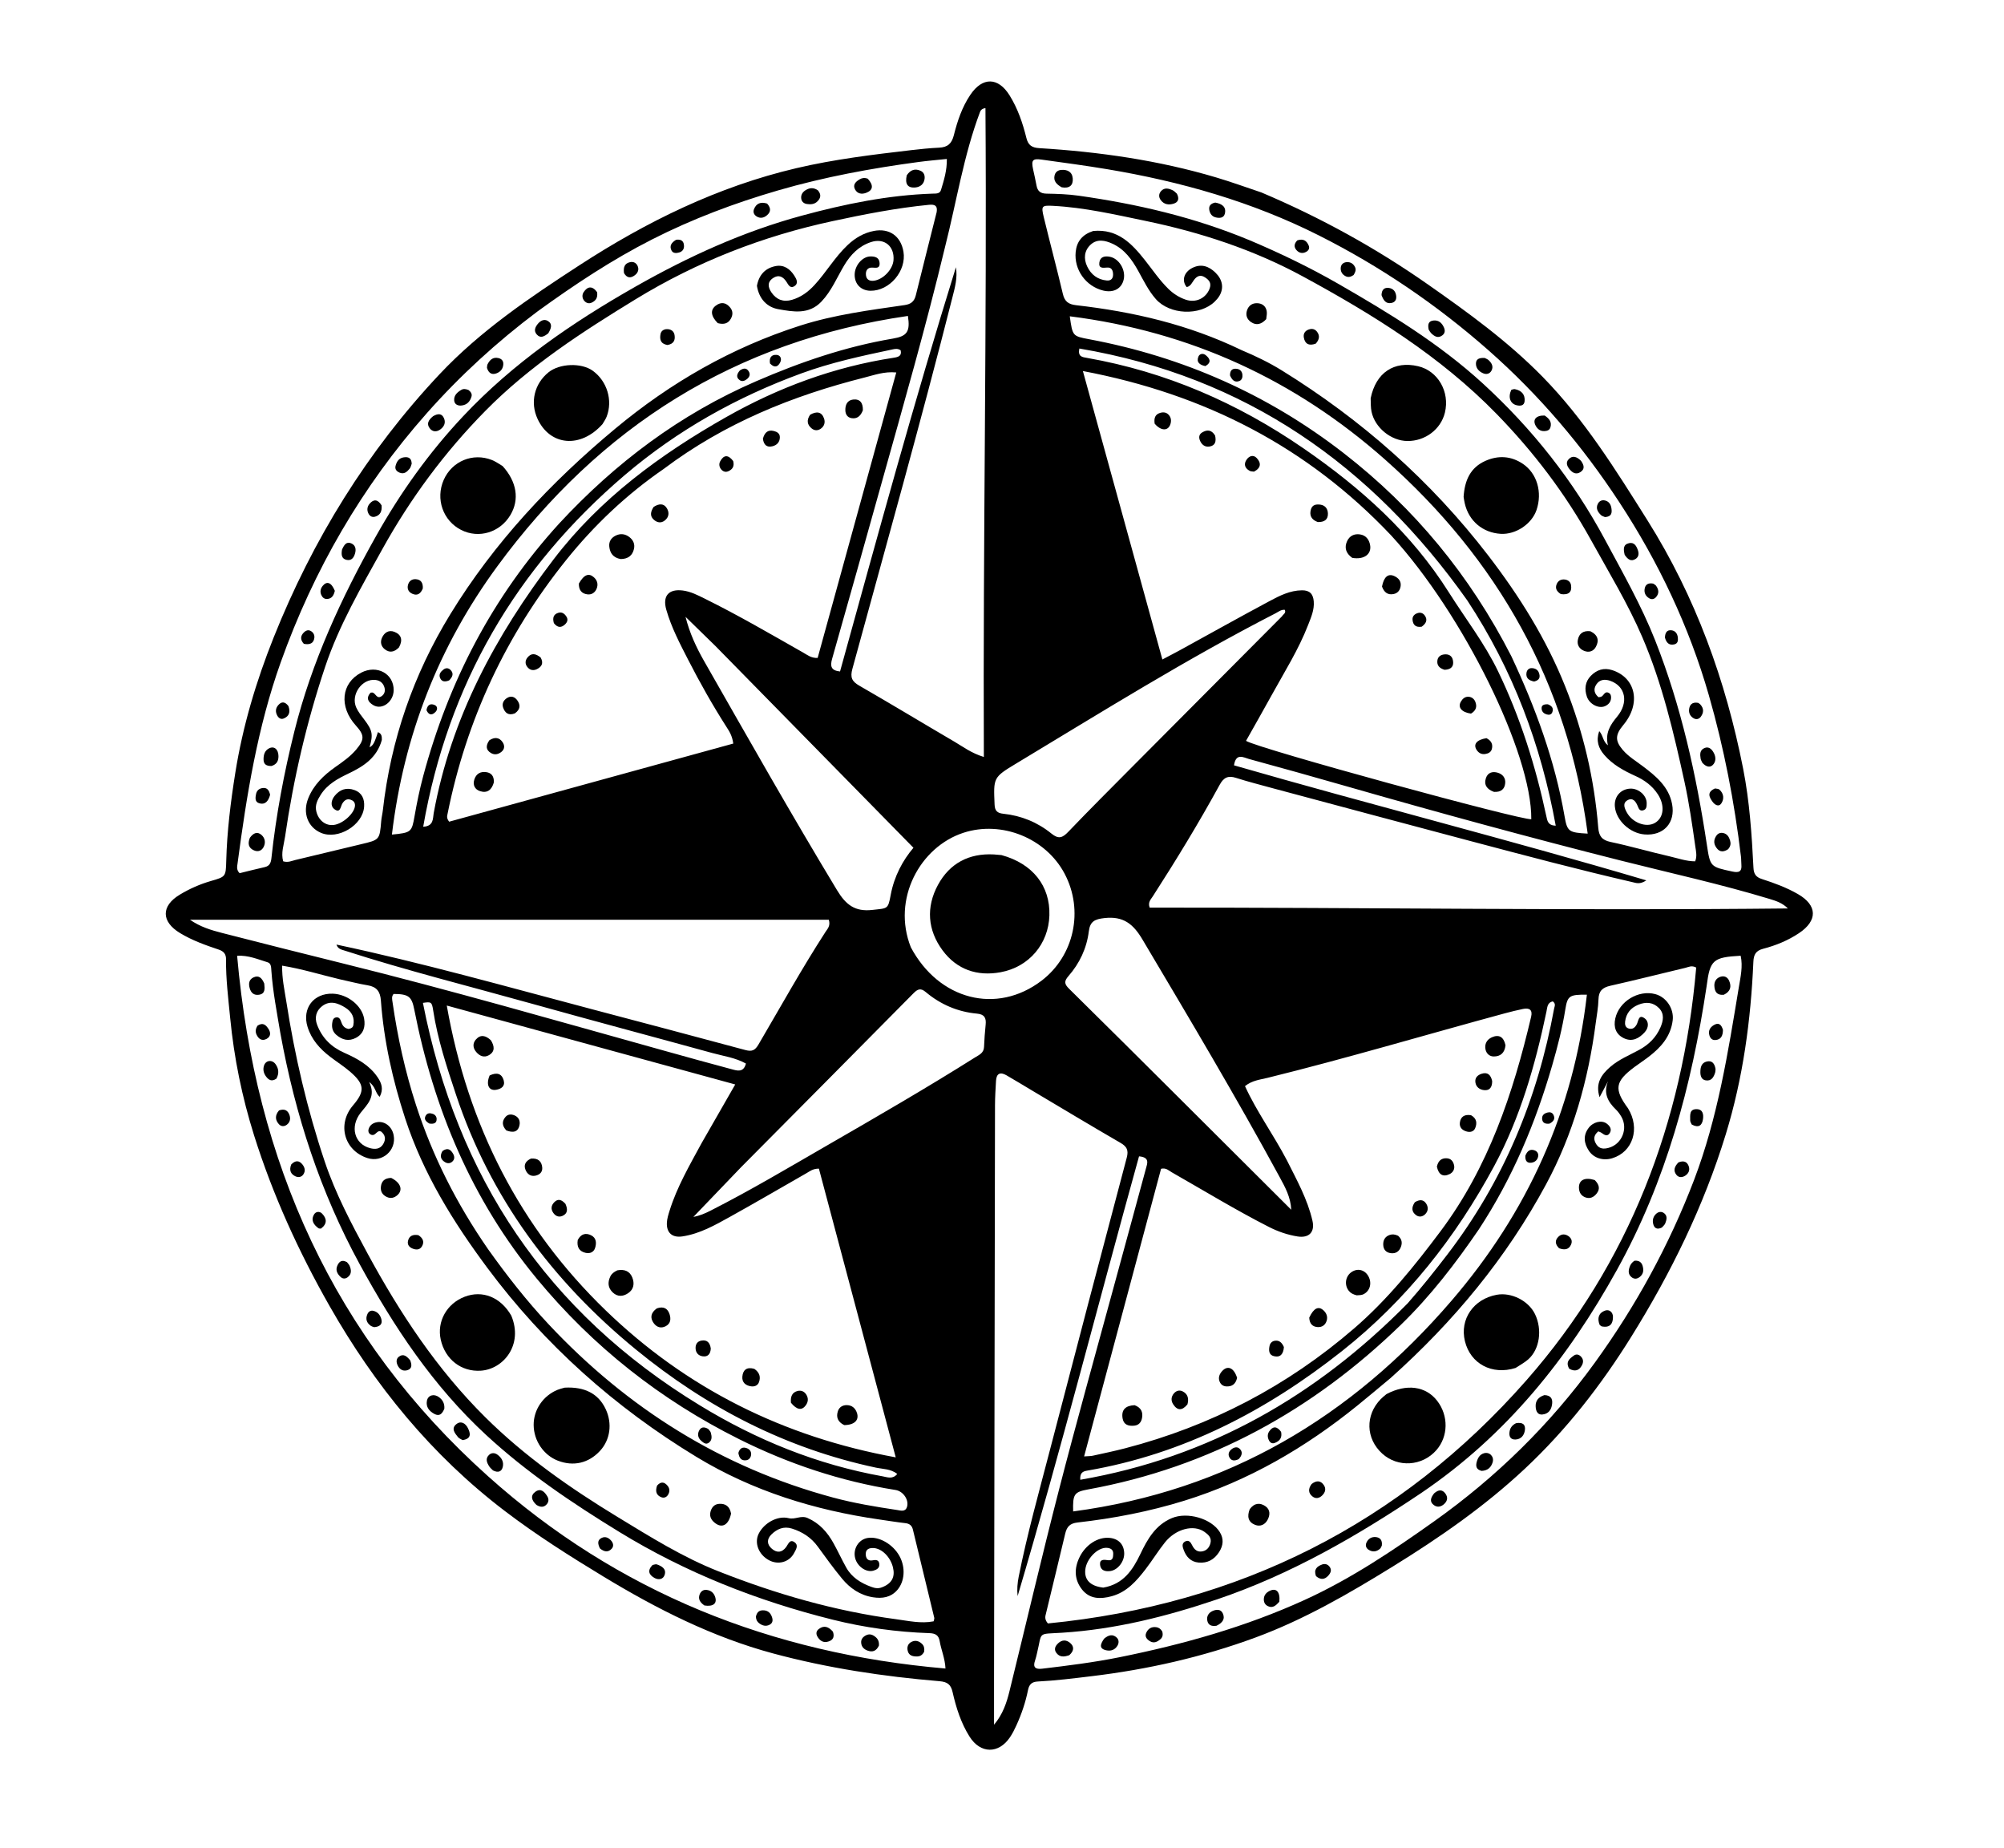 <svg version="1.1" id="Layer_1" xmlns="http://www.w3.org/2000/svg" xmlns:xlink="http://www.w3.org/1999/xlink" x="0px" y="0px"
	 width="100%" viewBox="0 0 1024 944" enable-background="new 0 0 1024 944" xml:space="preserve">
  <style>
    path {
      fill: black !important;
    }
    @media (prefers-color-scheme: dark) {
      path {
        fill: white !important;
      }
    }
  </style>
<path fill="#000000" opacity="1" stroke="none" 
	d="
M644.568,98.331 
	C674.77,111.138 703.004,126.675 729.581,145.279 
	C750.214,159.722 770.572,174.469 788.264,192.535 
	C809.651,214.373 825.659,240.137 841.809,265.825 
	C866.418,304.967 881.846,347.67 890.72,392.773 
	C893.989,409.388 895.127,426.414 895.98,443.371 
	C896.139,446.533 897.265,448.118 900.284,449.091 
	C906.624,451.133 912.9,453.436 918.701,456.778 
	C928.727,462.554 928.853,470.347 919.206,476.766 
	C913.58,480.51 907.419,483.028 900.968,484.709 
	C897.171,485.699 896.096,487.685 895.934,491.408 
	C894.631,521.272 890.657,550.717 881.864,579.404 
	C870.559,616.285 853.726,650.565 833.376,683.206 
	C818.062,707.769 800.413,730.46 779.24,750.293 
	C758.72,769.515 735.751,785.453 711.904,800.185 
	C689.353,814.117 666.447,827.407 641.463,836.615 
	C614.327,846.615 586.314,852.938 557.608,856.375 
	C548.516,857.464 539.435,858.619 530.291,859.068 
	C527.213,859.22 525.862,860.567 525.286,863.451 
	C524.042,869.677 522,875.671 519.369,881.446 
	C518.405,883.563 517.351,885.676 516.05,887.596 
	C510.264,896.137 500.977,896.029 495.433,887.247 
	C491.031,880.273 488.559,872.453 486.753,864.483 
	C485.872,860.596 484.128,859.253 480.058,858.912 
	C451.331,856.504 422.874,852.22 395.005,844.715 
	C364.01,836.367 335.662,822.005 308.365,805.464 
	C291.129,795.019 274.107,784.251 258.03,772.013 
	C220.569,743.498 191.531,707.891 168.357,667.158 
	C152.569,639.407 139.415,610.524 129.831,580.066 
	C123.675,560.5 119.591,540.491 117.613,520.043 
	C116.65,510.099 115.396,500.187 115.499,490.175 
	C115.527,487.468 114.402,486.02 111.735,485.129 
	C104.949,482.862 98.204,480.452 92.02,476.713 
	C82.347,470.865 82.231,462.899 91.819,457.103 
	C96.833,454.072 102.151,451.718 107.784,450.089 
	C115.319,447.91 115.395,447.914 115.603,439.858 
	C115.993,424.693 117.864,409.662 120.249,394.729 
	C124.043,370.981 130.915,347.993 139.817,325.712 
	C159.794,275.716 187.671,230.462 224.57,191.228 
	C245.433,169.044 270.711,151.977 296.179,135.447 
	C330.485,113.18 366.795,95.341 406.885,85.926 
	C426.211,81.387 445.858,79.016 465.523,76.718 
	C470.313,76.159 475.121,75.667 479.935,75.438 
	C484.203,75.235 486.315,73.353 487.385,69.104 
	C489.211,61.852 491.577,54.715 495.842,48.407 
	C502.039,39.241 510.046,39.354 515.875,48.732 
	C520.054,55.454 522.586,62.872 524.461,70.478 
	C525.386,74.231 527.302,75.455 531.044,75.685 
	C561.688,77.565 591.954,81.879 621.455,90.657 
	C629.109,92.934 636.628,95.664 644.568,98.331 
M710.9,273.6 
	C668.094,228.304 615.585,201.356 553.331,189.563 
	C567.081,239.446 580.428,287.867 593.95,336.921 
	C597.545,335.024 600.195,333.672 602.802,332.241 
	C618.131,323.831 633.39,315.29 648.806,307.042 
	C653.904,304.314 659.144,301.662 665.24,301.582 
	C669.268,301.529 670.991,303.502 671.298,307.245 
	C671.653,311.573 669.924,315.398 668.425,319.271 
	C663.532,331.912 656.284,343.336 649.792,355.148 
	C645.486,362.982 641.047,370.744 636.692,378.495 
	C642.717,382.395 777.322,419.177 782.455,418.524 
	C782.787,385.028 747.687,313.701 710.9,273.6 
M358.477,584.055 
	C364.134,574.19 369.791,564.324 375.688,554.04 
	C326.229,540.513 277.733,527.248 228.293,513.725 
	C239.132,575.191 265.699,627.093 309.408,669.379 
	C350.669,709.298 400.225,734.069 457.703,744.549 
	C444.434,694.697 431.41,645.769 418.44,597.041 
	C415.347,597.044 413.787,598.408 412.083,599.38 
	C399.065,606.804 386.135,614.388 373.028,621.652 
	C365.327,625.92 357.615,630.329 348.674,631.672 
	C343.616,632.431 340.563,629.935 340.756,624.802 
	C340.836,622.686 341.508,620.554 342.148,618.503 
	C345.895,606.496 352.177,595.672 358.477,584.055 
M339.068,239.625 
	C320.124,252.659 303.563,268.349 289.231,286.209 
	C258.578,324.411 238.371,367.626 228.709,415.706 
	C228.48,416.844 228.056,417.964 229.512,419.795 
	C277.705,406.546 326.248,393.201 374.681,379.885 
	C374.145,375.793 372.603,373.551 371.197,371.352 
	C364.101,360.255 357.647,348.796 351.641,337.084 
	C347.388,328.792 343.04,320.529 340.461,311.501 
	C338.459,304.493 341.638,300.776 348.857,301.683 
	C352.905,302.191 356.471,304.044 360.049,305.812 
	C377.227,314.299 393.768,323.952 410.419,333.405 
	C412.521,334.598 414.495,336.272 417.799,336.135 
	C431.145,287.683 444.508,239.171 457.974,190.284 
	C451.839,189.701 446.775,191.605 441.722,192.882 
	C404.927,202.18 370.226,216.169 339.068,239.625 
M657.658,592.939 
	C662.644,602.912 668.118,612.687 670.641,623.691 
	C671.967,629.474 668.87,632.636 662.985,631.691 
	C657.841,630.864 653.001,629.186 648.357,626.82 
	C631.428,618.193 615.216,608.296 598.721,598.901 
	C597.205,598.037 595.879,596.501 593.276,597.121 
	C580.252,645.799 567.175,694.673 553.958,744.071 
	C556.114,743.908 557.278,743.956 558.378,743.714 
	C563.9,742.499 569.441,741.346 574.91,739.923 
	C618.68,728.535 657.707,708.225 692.016,678.599 
	C708.953,663.974 722.785,646.78 736.075,629.043 
	C760.569,596.356 773.165,558.588 782.382,519.421 
	C783.218,515.868 781.42,514.797 778.238,515.46 
	C775.144,516.105 772.068,516.854 769.017,517.68 
	C728.543,528.635 688.352,540.631 647.628,550.675 
	C643.883,551.598 639.762,551.966 636.167,554.899 
	C642.18,568.034 650.702,579.632 657.658,592.939 
M478.613,108.372 
	C479.124,105.219 477.891,104.319 474.7,104.632 
	C458.106,106.256 441.773,109.455 425.517,112.949 
	C389.748,120.637 356.117,133.726 324.808,152.872 
	C297.472,169.588 270.666,186.9 248.021,209.903 
	C227.203,231.05 209.727,254.634 195.345,280.592 
	C184.529,300.114 173.264,319.397 166.136,340.691 
	C156.658,369.003 149.937,397.987 145.65,427.515 
	C145.055,431.611 143.48,435.854 144.705,440.04 
	C147.205,440.793 149.073,439.795 150.965,439.35 
	C162.142,436.72 173.287,433.954 184.461,431.308 
	C193.995,429.051 193.984,429.093 194.794,419.453 
	C194.947,417.635 195.415,415.845 195.619,414.028 
	C199.664,378.05 211.236,344.591 230.107,313.788 
	C252.518,277.207 281.443,246.417 314.374,219.003 
	C342.684,195.436 373.873,177.557 408.904,166.341 
	C426.26,160.785 444.282,158.471 462.227,155.866 
	C465.487,155.393 467.185,154.055 467.984,150.773 
	C471.37,136.877 474.975,123.033 478.613,108.372 
M173.444,500.268 
	C163.815,497.974 154.335,495.012 144.18,493.349 
	C144.031,499.827 145.362,505.655 146.275,511.526 
	C150.598,539.344 156.947,566.69 165.913,593.38 
	C171.447,609.853 179.562,625.181 187.82,640.414 
	C204.322,670.851 223.235,699.528 247.982,724.064 
	C268.24,744.15 291.412,760.306 315.654,775.058 
	C332.294,785.183 348.808,795.539 367.042,802.741 
	C396.409,814.341 426.55,823.055 457.897,827.246 
	C464.231,828.093 470.608,829.593 477.061,828.322 
	C477.227,827.508 477.5,826.987 477.396,826.557 
	C473.776,811.514 470.118,796.481 466.469,781.446 
	C465.98,779.431 464.793,778.416 462.647,778.17 
	C458.189,777.66 453.757,776.932 449.314,776.291 
	C416.171,771.51 384.592,761.747 355.913,744.342 
	C314.203,719.03 278.285,687.052 249.064,647.794 
	C231.579,624.303 216.262,599.608 207.083,571.549 
	C200.648,551.876 196.138,531.783 194.62,511.105 
	C194.288,506.585 192.464,504.133 187.908,503.388 
	C183.319,502.637 178.805,501.43 173.444,500.268 
M634.49,178.918 
	C641.567,181.885 648.491,185.229 654.996,189.252 
	C695.758,214.464 731.131,245.657 760.424,283.755 
	C776.359,304.481 790.089,326.411 799.79,350.701 
	C809.039,373.857 814.654,397.946 816.665,422.816 
	C817.01,427.086 818.491,429.206 822.946,430.144 
	C833.034,432.266 842.952,435.185 853.008,437.476 
	C857.329,438.461 861.585,440.04 866.187,440.046 
	C867.255,437.441 866.631,434.991 866.285,432.562 
	C864.688,421.372 863.101,410.181 860.671,399.13 
	C855.165,374.093 849.344,349.151 839.167,325.474 
	C831.782,308.289 822.049,292.357 813.033,276.035 
	C799.893,252.245 783.617,230.847 764.677,211.422 
	C735.947,181.954 701.375,160.564 665.606,141.157 
	C640.486,127.529 613.351,118.665 585.329,112.853 
	C569.705,109.612 554.121,105.996 538.1,105.164 
	C532.319,104.864 531.947,105.185 533.34,110.937 
	C536.51,124.03 540.006,137.044 543.098,150.155 
	C544.021,154.068 545.957,155.477 549.885,155.927 
	C578.984,159.259 607.262,165.747 634.49,178.918 
M710.526,704.057 
	C704.886,708.736 699.296,713.475 693.6,718.083 
	C667.057,739.556 638.03,756.504 605.249,766.668 
	C587.38,772.209 569.111,775.741 550.561,777.834 
	C546.739,778.266 545.131,779.98 544.304,783.517 
	C541.122,797.121 537.719,810.674 534.485,824.266 
	C534.162,825.621 533.534,827.178 535.446,829.403 
	C632.832,819.861 715.468,778.57 780.004,705.142 
	C832.476,645.44 859.853,573.537 866.725,494.32 
	C864.357,493.045 862.787,494.081 861.246,494.444 
	C848.453,497.465 835.717,500.738 822.89,503.604 
	C818.817,504.515 816.909,506.275 816.79,510.552 
	C816.675,514.692 815.891,518.817 815.349,522.942 
	C811.568,551.744 803.835,579.416 790.026,605.038 
	C769.748,642.661 742.887,675.151 710.526,704.057 
M528.032,557.538 
	C523.454,554.807 518.904,552.027 514.288,549.361 
	C511.138,547.542 509.156,548.366 508.942,552.179 
	C508.708,556.336 508.432,560.498 508.425,564.657 
	C508.24,662.47 508.088,760.284 507.934,858.097 
	C507.921,865.779 507.932,873.46 507.932,881.142 
	C512.38,875.881 514.338,870.049 515.809,864.077 
	C524.242,829.843 532.255,795.502 541.055,761.363 
	C549.986,726.715 559.653,692.257 569.024,657.723 
	C574.514,637.491 580.084,617.28 585.537,597.038 
	C586.224,594.488 587.685,591.248 582.021,590.763 
	C561.244,665.522 542.115,740.865 519.985,815.422 
	C519.604,812.007 519.896,808.736 520.532,805.533 
	C524.878,783.651 530.931,762.184 536.538,740.613 
	C549.474,690.85 562.565,641.126 575.749,591.428 
	C576.764,587.603 575.797,585.758 572.524,583.863 
	C557.821,575.352 543.258,566.601 528.032,557.538 
M482.888,126.213 
	C473.183,166.666 461.707,206.643 450.497,246.692 
	C442.112,276.649 433.725,306.607 425.207,336.527 
	C424.11,340.381 424.625,342.569 429.238,343.052 
	C448.377,273.908 467.186,204.872 488.458,136.529 
	C489.353,141.91 487.946,146.869 486.697,151.798 
	C470.596,215.35 452.837,278.457 435.556,341.691 
	C434.354,346.09 435.268,348.108 439.085,350.303 
	C455.394,359.686 471.49,369.441 487.73,378.945 
	C492.119,381.513 496.209,384.711 502.727,386.732 
	C502.243,275.782 504.339,165.578 503.548,55.237 
	C501.543,55.51 501.044,56.477 500.711,57.363 
	C492.415,79.417 488.854,102.696 482.888,126.213 
M650.825,402.833 
	C644.412,401.05 637.938,399.457 631.608,397.416 
	C627.538,396.103 625.281,397.194 623.239,400.928 
	C612.609,420.368 601.067,439.27 589.078,457.901 
	C588.083,459.448 586.41,460.969 587.469,463.695 
	C696.101,463.582 804.809,465.281 913.568,464.122 
	C910.84,461.34 907.543,460.266 904.219,459.258 
	C879.201,451.675 853.669,446.091 828.344,439.697 
	C781.395,427.845 734.69,415.086 688.145,401.737 
	C671.514,396.968 654.852,392.301 638.161,387.749 
	C635.422,387.002 631.534,384.488 630.546,391.001 
	C700.283,411.122 770.64,428.855 841.238,449.772 
	C837.958,451.96 836.05,451.115 834.165,450.681 
	C806.435,444.287 778.933,436.991 751.432,429.699 
	C718.143,420.873 684.879,411.958 650.825,402.833 
M302.702,515.661 
	C328.759,522.566 354.831,529.411 380.851,536.449 
	C384.197,537.354 385.775,536.689 387.56,533.647 
	C398.851,514.399 409.676,494.87 421.801,476.117 
	C422.821,474.54 424.465,473.047 423.511,469.897 
	C315.042,469.897 206.389,469.897 97.089,469.897 
	C102.338,473.542 107.878,475.205 113.442,476.632 
	C133.916,481.884 154.41,487.064 174.929,492.14 
	C230.206,505.813 284.898,521.636 339.744,536.893 
	C351.13,540.06 362.511,543.243 373.933,546.273 
	C376.668,546.999 379.93,548.117 381.152,543.359 
	C375.757,540.351 369.763,539.568 364.065,538 
	C333.425,529.573 302.708,521.423 272.103,512.874 
	C240.047,503.921 207.742,495.843 176.042,485.635 
	C174.435,485.118 172.647,484.825 171.927,482.576 
	C215.714,491.859 258.718,504.042 302.702,515.661 
M638.611,122.777 
	C654.101,129.334 669.198,136.586 683.828,144.998 
	C709.871,159.971 735.427,175.516 757.695,195.916 
	C782.972,219.072 803.959,245.593 820.166,275.816 
	C829.212,292.686 838.72,309.357 845.773,327.201 
	C859.051,360.798 866.749,395.843 872.15,431.449 
	C873.887,442.897 873.873,442.83 885.262,445.274 
	C888.494,445.967 890.148,445.346 889.81,441.742 
	C889.685,440.417 889.767,439.07 889.609,437.75 
	C886.263,409.787 880.916,382.104 873.168,355.138 
	C863.106,320.116 847.519,287.267 827.509,256.695 
	C808.631,227.852 786.527,201.83 760.573,178.957 
	C734.154,155.675 705.332,136.107 673.975,120.304 
	C639.805,103.084 603.38,92.732 565.75,86.443 
	C554.601,84.58 543.387,83.095 532.188,81.534 
	C527.636,80.899 526.896,81.843 527.876,86.446 
	C528.465,89.212 529.136,91.963 529.631,94.745 
	C530.151,97.666 531.654,98.877 534.733,98.931 
	C540.219,99.028 545.746,99.21 551.168,99.979 
	C580.922,104.201 610.058,110.881 638.611,122.777 
M143.296,528.034 
	C141.51,517.374 139.432,506.755 138.662,495.949 
	C138.541,494.262 138.591,492.19 136.793,491.642 
	C131.83,490.13 126.938,487.962 121.167,488.29 
	C130.437,593.501 170.367,683.402 249.318,754.145 
	C315.734,813.655 394.38,844.811 483.122,852.434 
	C482.883,847.257 480.921,842.943 480.141,838.395 
	C479.607,835.283 477.801,834.461 474.899,834.362 
	C458.212,833.792 441.696,831.522 425.538,827.489 
	C387.034,817.88 350.479,803.5 316.485,782.677 
	C292.416,767.933 269.118,752.268 248.342,733.062 
	C221.327,708.089 201.332,678.006 183.823,645.92 
	C163.742,609.118 150.931,569.956 143.296,528.034 
M274.613,159.143 
	C254.027,174.575 235.116,191.873 218.075,211.116 
	C184.877,248.604 160.255,291.297 143.456,338.335 
	C131.601,371.53 126.009,406.25 121.39,441.089 
	C121.187,442.621 120.695,444.4 122.438,446.105 
	C126.582,445.094 130.904,443.974 135.26,443.002 
	C137.911,442.41 138.455,440.624 138.711,438.25 
	C141.064,416.395 145.128,394.833 150.449,373.526 
	C159.272,338.19 174.397,305.498 192.166,273.845 
	C204.637,251.63 219.282,231.13 236.717,212.594 
	C262.206,185.495 292.409,164.803 324.608,146.493 
	C351.692,131.091 379.736,118.298 409.796,110.154 
	C431.669,104.229 453.824,99.667 476.593,98.925 
	C478.25,98.871 480.207,99.087 480.819,97.074 
	C482.34,92.075 483.91,87.056 483.819,81.213 
	C478.68,81.754 474.061,82.128 469.475,82.742 
	C445.217,85.991 421.213,90.41 397.659,97.255 
	C375.373,103.731 353.788,111.846 333.09,122.373 
	C312.685,132.752 293.686,145.325 274.613,159.143 
M726.231,762.753 
	C693.51,784.725 659.63,804.319 622.015,817.067 
	C596.169,825.826 569.99,832.414 542.734,834.146 
	C529.807,834.967 532.636,833.384 529.92,844.466 
	C529.603,845.759 529.352,847.079 528.903,848.327 
	C527.613,851.91 529.199,852.919 532.503,852.524 
	C545.722,850.943 558.94,849.305 571.997,846.672 
	C604.557,840.105 636.445,831.179 666.717,817.359 
	C690.283,806.602 711.721,792.217 732.823,777.227 
	C764.649,754.619 792.152,727.636 814.955,696.136 
	C835.822,667.311 852.904,636.177 865.622,602.849 
	C877.735,571.107 882.987,537.687 888.502,504.389 
	C889.362,499.195 890.655,493.714 889.442,488.278 
	C875.342,489.056 873.787,490.445 872.098,503.44 
	C872.077,503.605 872.054,503.77 872.029,503.935 
	C864.418,554.64 851.347,603.442 826.215,648.792 
	C801.176,693.973 769.883,733.179 726.231,762.753 
M365.513,329.987 
	C360.439,325.035 355.365,320.083 350.291,315.131 
	C352.339,323.317 355.748,330.672 359.765,337.711 
	C382.127,376.898 404.367,416.153 427.705,454.78 
	C432.184,462.193 436.819,465.896 445.763,464.871 
	C453.575,463.975 453.737,464.702 455.138,457.161 
	C456.912,447.615 461.38,439.403 466.753,433.119 
	C432.932,398.657 399.477,364.568 365.513,329.987 
M603.533,561.968 
	C622.288,580.662 641.044,599.355 659.799,618.049 
	C659.492,611.562 656.659,606.493 653.905,601.424 
	C631.562,560.307 607.608,520.124 583.717,479.897 
	C579.023,471.993 573.986,467.99 564.429,469.029 
	C559.359,469.581 556.993,470.733 556.357,475.851 
	C555.284,484.482 551.643,492.171 545.95,498.683 
	C543.586,501.387 543.901,502.804 546.294,505.159 
	C565.284,523.851 584.145,542.673 603.533,561.968 
M378.736,596.25 
	C370.596,604.735 362.456,613.221 354.316,621.707 
	C357.623,621.093 360.36,619.886 363.024,618.533 
	C383.364,608.207 402.95,596.543 422.698,585.15 
	C448.067,570.516 473.418,555.867 498.199,540.251 
	C500.271,538.946 502.699,538.014 502.818,534.894 
	C502.964,531.074 503.268,527.254 503.649,523.449 
	C503.986,520.088 503.05,518.202 499.258,517.857 
	C489.378,516.959 480.586,513.177 472.997,506.802 
	C470.486,504.692 468.941,505.253 466.785,507.436 
	C437.656,536.924 408.435,566.321 378.736,596.25 
M655.094,314.843 
	C655.673,313.808 657.322,313.2 656.484,311.538 
	C654.594,311.385 653.279,312.561 651.837,313.3 
	C606.297,336.667 562.919,363.775 519.123,390.155 
	C507.465,397.177 507.637,397.335 508.209,411.067 
	C508.34,414.221 509.564,415.417 512.649,415.735 
	C521.816,416.681 530.153,420.096 537.258,425.864 
	C540.939,428.853 542.922,428.041 545.869,424.964 
	C556.701,413.655 567.782,402.583 578.826,391.478 
	C604.085,366.081 629.377,340.717 655.094,314.843 
M249.363,638.155 
	C258.938,651.596 269.093,664.587 280.387,676.625 
	C320.618,719.509 368.629,749.693 425.62,765.067 
	C436.393,767.973 447.401,769.797 458.426,771.449 
	C460.221,771.718 462.639,772.597 463.472,769.806 
	C464.536,766.24 461.488,761.834 457.624,761.222 
	C429.603,756.781 402.916,747.861 377.672,735.255 
	C337.571,715.23 302.976,687.988 274.315,653.294 
	C241.049,613.025 221.654,566.535 211.674,515.724 
	C210.387,509.172 208.845,507.831 201.122,507.803 
	C199.97,509.097 200.379,510.618 200.589,512.074 
	C203.157,529.881 207.015,547.386 212.563,564.522 
	C221.04,590.702 233.317,614.965 249.363,638.155 
M285.831,267.345 
	C314.498,236.439 347.454,211.632 386.378,194.776 
	C408.965,184.994 431.983,177.087 456.259,172.983 
	C463.467,171.765 465.187,169.48 463.921,161.412 
	C375.727,174.192 306.522,217.95 254.179,289.242 
	C224.21,330.061 206.308,375.72 200.257,426.378 
	C210.181,425.454 210.412,425.048 211.827,416.954 
	C213.029,410.082 214.438,403.22 216.249,396.486 
	C229.225,348.224 251.54,304.951 285.831,267.345 
M772.28,335.288 
	C784.551,361.452 794.484,388.39 799.451,416.987 
	C800.818,424.855 801.549,425.358 811.275,425.889 
	C801.044,348.883 765.292,285.782 707.761,234.81 
	C661.771,194.063 608.159,169.37 546.638,161.594 
	C548.06,171.775 548.071,171.72 556.63,173.329 
	C604.606,182.346 648.023,201.566 686.625,231.526 
	C722.729,259.547 751.125,293.949 772.28,335.288 
M755.645,628.096 
	C743.78,645.464 730.955,662.132 715.871,676.779 
	C670.907,720.441 618.165,749.592 556.094,760.912 
	C548.838,762.235 548.119,763.308 548.358,772.179 
	C627.219,761.694 690.619,723.962 741.767,664.442 
	C780.444,619.434 804.072,567.63 810.868,508.165 
	C801.97,508.109 800.957,508.685 799.843,515.694 
	C798.297,525.416 795.852,534.904 793.121,544.334 
	C784.601,573.765 772.904,601.785 755.645,628.096 
M465.427,483.977 
	C479.777,510.904 509.315,518.456 532.186,501.045 
	C548.911,488.313 553.916,465.11 543.985,446.349 
	C534.36,428.167 511.85,419.114 492.349,425.439 
	C470.16,432.635 455.601,459.291 465.427,483.977 
M319.229,242.729 
	C263.58,290.207 228.941,349.659 216.245,422.375 
	C221.695,422.096 221.123,418.128 221.602,415.494 
	C230.472,366.774 253.262,324.592 282.891,285.76 
	C306.548,254.755 337.466,232.135 370.988,213.131 
	C397.64,198.021 426.176,187.419 456.669,182.769 
	C459.072,182.402 460.878,181.857 460.219,178.972 
	C458.803,177.968 457.417,178.226 456.161,178.491 
	C440.375,181.82 424.599,185.207 409.405,190.785 
	C376.591,202.831 346.466,219.56 319.229,242.729 
M749.746,306.742 
	C700.778,237.546 636.306,192.386 551.521,178.06 
	C550.661,182.301 553.069,182.431 555.46,182.852 
	C595.778,189.958 632.325,205.847 666.032,229.046 
	C695.297,249.188 721.235,272.362 740.349,302.667 
	C748.781,316.037 758.553,328.609 765.447,342.889 
	C776.854,366.519 784.674,391.41 790.152,417.044 
	C790.656,419.402 790.959,421.691 794.948,421.85 
	C787.419,380.527 773.12,342.266 749.746,306.742 
M357.531,717.939 
	C386.521,735.657 417.513,748.236 451.04,754.252 
	C453.427,754.681 456.136,755.907 458.48,753.013 
	C455.068,750.381 451.119,750.562 447.541,749.799 
	C401.616,740.012 361.222,719.17 325.008,689.523 
	C282.231,654.502 250.476,611.841 232.947,559.092 
	C228.277,545.037 223.606,530.971 221.351,516.244 
	C220.673,511.819 220.312,511.731 216.106,512.362 
	C233.492,601.165 279.229,670.263 357.531,717.939 
M719.326,665.811 
	C726.371,657.808 733.01,649.484 739.495,641.017 
	C768.115,603.65 785.664,561.505 794.091,515.382 
	C794.313,514.167 795.187,512.813 793.409,511.594 
	C790.602,512.206 790.653,514.665 790.189,516.883 
	C784.471,544.206 776.751,571.094 763.541,595.629 
	C743.9,632.107 718.588,664.272 685.717,690.262 
	C647.034,720.849 604.569,742.884 555.609,751.318 
	C553.428,751.694 551.741,752.279 551.996,756.006 
	C617.8,744.583 672.501,713.326 719.326,665.811 
z"/>
<path fill="#000000" opacity="1" stroke="none" 
	d="
M690.964,285.008 
	C687.65,282.648 686.838,279.743 688.332,276.474 
	C689.558,273.789 691.979,272.571 694.922,273.02 
	C697.923,273.478 699.553,275.571 700.084,278.417 
	C700.956,283.091 697.06,286.05 690.964,285.008 
z"/>
<path fill="#000000" opacity="1" stroke="none" 
	d="
M763.389,404.566 
	C759.737,403.237 758.122,400.929 759.286,397.491 
	C760.255,394.63 762.708,393.965 765.407,394.802 
	C767.875,395.568 769.351,397.462 769.131,400.061 
	C768.868,403.161 766.961,404.776 763.389,404.566 
z"/>
<path fill="#000000" opacity="1" stroke="none" 
	d="
M706.171,299.668 
	C707.144,294.621 709.364,292.863 712.514,294.334 
	C714.597,295.307 716.016,296.932 715.705,299.39 
	C715.435,301.522 714.214,303.099 712.003,303.509 
	C709.134,304.041 707.275,302.686 706.171,299.668 
z"/>
<path fill="#000000" opacity="1" stroke="none" 
	d="
M673.347,266.712 
	C669.918,265.465 669.007,263.14 669.863,260.205 
	C670.554,257.833 672.632,257.514 674.749,257.839 
	C677.304,258.231 678.489,260.08 678.539,262.42 
	C678.607,265.525 676.642,266.803 673.347,266.712 
z"/>
<path fill="#000000" opacity="1" stroke="none" 
	d="
M590.014,216.466 
	C589.578,213.695 590.22,211.756 592.689,210.974 
	C594.317,210.458 595.963,210.55 597.23,211.991 
	C598.446,213.373 598.58,215.013 598.07,216.644 
	C596.947,220.24 593.329,220.312 590.014,216.466 
z"/>
<path fill="#000000" opacity="1" stroke="none" 
	d="
M759.55,377.125 
	C762.116,378.445 762.911,380.328 762.3,382.675 
	C761.881,384.285 760.493,384.971 758.934,385.211 
	C757.118,385.491 755.68,384.779 754.646,383.303 
	C752.609,380.393 754.382,377.94 759.55,377.125 
z"/>
<path fill="#000000" opacity="1" stroke="none" 
	d="
M751.649,364.579 
	C746.799,363.914 744.795,361.344 746.474,358.46 
	C747.325,356.998 748.568,355.841 750.423,355.971 
	C752.015,356.082 753.228,357.022 753.824,358.467 
	C754.819,360.882 754.347,362.963 751.649,364.579 
z"/>
<path fill="#000000" opacity="1" stroke="none" 
	d="
M620.887,222.512 
	C621.557,225.516 620.998,227.648 618.026,228.133 
	C615.8,228.497 614.175,227.299 613.256,225.305 
	C612.491,223.647 612.53,221.977 614.272,220.934 
	C616.709,219.475 619.001,219.421 620.887,222.512 
z"/>
<path fill="#000000" opacity="1" stroke="none" 
	d="
M738.155,342.194 
	C735.44,341.397 734.116,339.878 734.486,337.358 
	C734.762,335.473 736.17,334.549 737.943,334.341 
	C740.184,334.077 741.935,334.967 742.4,337.274 
	C743.001,340.264 741.721,342.05 738.155,342.194 
z"/>
<path fill="#000000" opacity="1" stroke="none" 
	d="
M640.763,240.962 
	C639.752,240.866 639.051,240.827 638.498,240.52 
	C635.986,239.127 635.421,237.021 637.047,234.732 
	C638.338,232.914 640.453,232.195 642.154,234.009 
	C644.478,236.486 644.453,239.038 640.763,240.962 
z"/>
<path fill="#000000" opacity="1" stroke="none" 
	d="
M726.459,320.176 
	C723.416,320.644 722.051,319.285 721.785,316.738 
	C721.608,315.037 722.547,313.925 724.094,313.317 
	C725.709,312.683 727.118,313.164 728.049,314.49 
	C729.607,316.711 728.709,318.536 726.459,320.176 
z"/>
<path fill="#000000" opacity="1" stroke="none" 
	d="
M315.46,648.994 
	C319.242,648.315 321.861,649.511 323.109,652.714 
	C324.293,655.756 323.878,658.709 320.944,660.691 
	C318.337,662.452 315.568,662.596 313.15,660.348 
	C310.644,658.017 310.398,655.17 311.861,652.136 
	C312.545,650.72 313.712,649.813 315.46,648.994 
z"/>
<path fill="#000000" opacity="1" stroke="none" 
	d="
M431.375,728.071 
	C428.004,726.422 427.159,723.918 428.157,720.917 
	C428.837,718.875 430.587,717.809 432.771,717.866 
	C435.378,717.933 437.07,719.438 437.872,721.818 
	C439.111,725.496 436.661,728.007 431.375,728.071 
z"/>
<path fill="#000000" opacity="1" stroke="none" 
	d="
M250.822,531.448 
	C252.723,534.524 252.971,537.233 249.885,539.049 
	C247.379,540.524 245.054,539.517 243.285,537.39 
	C241.578,535.337 241.452,533.007 243.196,531.041 
	C245.545,528.391 248.145,528.966 250.822,531.448 
z"/>
<path fill="#000000" opacity="1" stroke="none" 
	d="
M335.637,668.433 
	C339.161,667.208 341.251,668.581 342.158,671.501 
	C342.87,673.798 342.746,676.206 340.157,677.547 
	C337.678,678.83 335.498,678.029 334.018,675.965 
	C332.074,673.252 332.512,670.662 335.637,668.433 
z"/>
<path fill="#000000" opacity="1" stroke="none" 
	d="
M295.207,633.514 
	C296.907,630.253 299.407,629.788 302.061,631.105 
	C304.737,632.433 304.876,635.077 304.077,637.577 
	C303.376,639.771 301.417,640.549 299.29,640.08 
	C296.068,639.37 294.636,637.203 295.207,633.514 
z"/>
<path fill="#000000" opacity="1" stroke="none" 
	d="
M385.458,699.344 
	C388.158,701.216 388.754,703.528 387.831,706.104 
	C387.204,707.852 385.579,708.522 383.777,708.264 
	C380.96,707.862 379.074,706.226 379.327,703.299 
	C379.615,699.972 381.497,698.188 385.458,699.344 
z"/>
<path fill="#000000" opacity="1" stroke="none" 
	d="
M404.148,716.641 
	C403.871,713.532 404.709,711.323 407.609,710.626 
	C409.317,710.216 410.905,710.826 411.916,712.37 
	C413.127,714.22 413.049,716.124 411.776,717.91 
	C409.775,720.716 407.182,720.387 404.148,716.641 
z"/>
<path fill="#000000" opacity="1" stroke="none" 
	d="
M271.314,591.904 
	C274.966,591.617 276.742,593.318 277.062,596.388 
	C277.302,598.704 275.86,600.139 273.686,600.624 
	C271.188,601.182 269.442,599.86 268.547,597.715 
	C267.49,595.185 268.482,593.217 271.314,591.904 
z"/>
<path fill="#000000" opacity="1" stroke="none" 
	d="
M258.732,577.539 
	C256.443,575.084 256.433,572.777 258.323,570.596 
	C259.549,569.182 261.291,569.154 262.912,569.842 
	C265.024,570.737 265.879,572.612 265.478,574.716 
	C264.765,578.449 262.171,578.81 258.732,577.539 
z"/>
<path fill="#000000" opacity="1" stroke="none" 
	d="
M250.185,549.455 
	C253.778,547.741 256.426,548.356 257.406,552.071 
	C258.183,555.018 256.029,556.322 253.572,556.756 
	C249.818,557.42 248.194,554.206 250.185,549.455 
z"/>
<path fill="#000000" opacity="1" stroke="none" 
	d="
M363.202,688.977 
	C363.002,692.041 361.467,693.316 358.94,692.909 
	C356.791,692.563 355.478,691.044 355.424,688.776 
	C355.374,686.726 356.371,685.247 358.44,684.893 
	C361.247,684.413 362.761,685.849 363.202,688.977 
z"/>
<path fill="#000000" opacity="1" stroke="none" 
	d="
M288.932,615.044 
	C290.154,617.775 290.121,620.004 287.419,621.186 
	C285.565,621.997 283.882,621.348 282.689,619.61 
	C281.345,617.653 281.677,615.8 283.204,614.22 
	C285.162,612.195 287.037,612.923 288.932,615.044 
z"/>
<path fill="#000000" opacity="1" stroke="none" 
	d="
M317.158,285.618 
	C313.328,284.938 311.716,282.608 311.337,279.347 
	C311.037,276.769 312.232,274.824 314.53,273.667 
	C316.98,272.433 319.387,272.714 321.557,274.353 
	C323.581,275.881 324.522,278.015 323.938,280.489 
	C323.163,283.768 320.988,285.574 317.158,285.618 
z"/>
<path fill="#000000" opacity="1" stroke="none" 
	d="
M252.366,399.663 
	C251.273,403.611 248.927,405.369 245.28,404.185 
	C242.593,403.313 241.493,401.036 242.372,398.244 
	C243.291,395.325 245.48,394.046 248.482,394.482 
	C251.165,394.872 252.446,396.596 252.366,399.663 
z"/>
<path fill="#000000" opacity="1" stroke="none" 
	d="
M295.787,298.136 
	C298.429,293.498 300.895,292.602 303.502,294.969 
	C305.299,296.602 305.75,298.664 304.829,300.831 
	C303.983,302.825 302.259,303.947 300.07,303.643 
	C297.234,303.249 295.709,301.497 295.787,298.136 
z"/>
<path fill="#000000" opacity="1" stroke="none" 
	d="
M440.903,209.636 
	C439.743,212.594 437.916,214.14 435.033,213.62 
	C432.978,213.25 432.004,211.643 431.952,209.618 
	C431.88,206.835 432.938,204.486 435.887,204.131 
	C439.417,203.706 441.03,205.807 440.903,209.636 
z"/>
<path fill="#000000" opacity="1" stroke="none" 
	d="
M333.989,258.988 
	C336.742,257.214 339.211,257.072 340.788,259.712 
	C342.075,261.866 341.857,264.256 339.626,265.962 
	C337.731,267.411 335.806,267.009 334.152,265.578 
	C331.982,263.701 332.375,261.494 333.989,258.988 
z"/>
<path fill="#000000" opacity="1" stroke="none" 
	d="
M413.946,211.891 
	C417.259,210.008 419.837,210.317 421.062,213.781 
	C421.756,215.742 421.266,217.776 419.324,219.076 
	C417.741,220.136 416.079,220.001 414.688,218.837 
	C412.477,216.987 412.032,214.719 413.946,211.891 
z"/>
<path fill="#000000" opacity="1" stroke="none" 
	d="
M263.051,364.474 
	C259.652,365.77 257.977,364.059 257.092,361.515 
	C256.359,359.408 257.37,357.606 259.242,356.505 
	C261.321,355.282 263.13,356.088 264.383,357.874 
	C266.04,360.237 265.873,362.489 263.051,364.474 
z"/>
<path fill="#000000" opacity="1" stroke="none" 
	d="
M250.038,378.206 
	C252.831,376.407 255.124,376.754 256.773,379.107 
	C257.859,380.657 258.019,382.562 256.358,383.991 
	C254.748,385.376 252.815,385.856 250.903,384.732 
	C248.227,383.159 248.127,380.943 250.038,378.206 
z"/>
<path fill="#000000" opacity="1" stroke="none" 
	d="
M389.826,224.14 
	C390.692,221.021 392.315,219.436 395.345,220.178 
	C397.024,220.589 398.528,221.399 398.491,223.445 
	C398.446,225.937 396.919,227.456 394.662,228.006 
	C391.887,228.682 390.253,227.345 389.826,224.14 
z"/>
<path fill="#000000" opacity="1" stroke="none" 
	d="
M276.274,335.939 
	C277.92,338.916 276.71,340.68 274.381,341.841 
	C272.599,342.728 270.834,342.452 269.509,340.826 
	C268.171,339.184 268.314,337.392 269.573,335.861 
	C271.558,333.449 273.813,333.896 276.274,335.939 
z"/>
<path fill="#000000" opacity="1" stroke="none" 
	d="
M374.643,235.539 
	C375.343,238.225 374.303,239.752 372.266,240.71 
	C370.898,241.354 369.648,241.031 368.636,239.949 
	C367.484,238.717 367.275,237.067 367.968,235.748 
	C369.734,232.391 372.031,232.093 374.643,235.539 
z"/>
<path fill="#000000" opacity="1" stroke="none" 
	d="
M283.012,318.344 
	C282.215,315.58 282.888,313.737 285.422,313.044 
	C287.265,312.539 288.568,313.632 289.482,315.103 
	C290.425,316.62 289.803,317.991 288.655,319.052 
	C286.76,320.802 284.872,320.748 283.012,318.344 
z"/>
<path fill="#000000" opacity="1" stroke="none" 
	d="
M693.256,661.77 
	C691.402,661.306 690.102,660.647 689.144,659.395 
	C686.778,656.304 687.506,651.887 690.744,649.793 
	C693.818,647.806 697.4,648.747 699.212,652.017 
	C701.175,655.56 700.023,659.711 696.53,661.301 
	C695.662,661.696 694.604,661.676 693.256,661.77 
z"/>
<path fill="#000000" opacity="1" stroke="none" 
	d="
M579.754,717.898 
	C583.099,719.128 584.082,721.429 583.564,724.367 
	C583.195,726.466 582.044,728.081 579.691,728.348 
	C576.734,728.683 574.195,727.999 573.624,724.672 
	C572.875,720.312 575.056,718.102 579.754,717.898 
z"/>
<path fill="#000000" opacity="1" stroke="none" 
	d="
M769.277,534.02 
	C768.866,537.993 766.667,539.745 763.264,539.739 
	C761.066,539.736 759.482,538.21 759.052,536.104 
	C758.489,533.346 759.795,531.078 762.26,529.97 
	C765.89,528.337 768.355,529.654 769.277,534.02 
z"/>
<path fill="#000000" opacity="1" stroke="none" 
	d="
M668.99,673.18 
	C671.269,668.264 673.747,667.11 676.301,669.473 
	C677.865,670.921 678.542,672.774 677.862,674.863 
	C677.171,676.989 675.527,678.111 673.339,677.991 
	C670.671,677.845 669.14,676.309 668.99,673.18 
z"/>
<path fill="#000000" opacity="1" stroke="none" 
	d="
M714.42,631.354 
	C716.459,633.174 716.578,635.099 715.805,637.099 
	C714.924,639.377 713.191,640.54 710.72,640.241 
	C708.205,639.936 706.865,638.367 706.799,635.874 
	C706.734,633.479 707.801,631.675 710.163,630.904 
	C711.454,630.482 712.796,630.588 714.42,631.354 
z"/>
<path fill="#000000" opacity="1" stroke="none" 
	d="
M632.129,703.944 
	C631.382,707.155 629.546,708.43 626.689,708.308 
	C625.046,708.237 623.874,707.409 623.238,705.94 
	C622.338,703.862 623.105,702.006 624.467,700.494 
	C627.259,697.393 630.507,698.713 632.129,703.944 
z"/>
<path fill="#000000" opacity="1" stroke="none" 
	d="
M606.773,717.452 
	C604.039,720.849 601.559,720.7 599.449,717.412 
	C598.292,715.609 598.366,713.609 599.829,711.892 
	C601.033,710.477 602.699,710.036 604.303,710.84 
	C606.845,712.112 607.603,714.36 606.773,717.452 
z"/>
<path fill="#000000" opacity="1" stroke="none" 
	d="
M762.463,552.295 
	C762.491,555.411 761.253,557.237 758.373,556.944 
	C756.16,556.719 754.264,555.464 753.898,552.997 
	C753.551,550.652 754.997,549.249 757.03,548.585 
	C760.032,547.605 761.737,549.012 762.463,552.295 
z"/>
<path fill="#000000" opacity="1" stroke="none" 
	d="
M734.211,596.008 
	C734.911,593.029 736.505,591.605 739.267,591.759 
	C741.431,591.88 742.526,593.294 742.979,595.219 
	C743.469,597.297 742.422,599.006 740.746,599.826 
	C737.23,601.548 735.062,600.021 734.211,596.008 
z"/>
<path fill="#000000" opacity="1" stroke="none" 
	d="
M751.656,569.745 
	C754.655,571.453 754.803,573.854 753.788,576.351 
	C753.062,578.134 751.311,578.556 749.568,578.111 
	C747.256,577.521 745.61,576.038 745.961,573.489 
	C746.365,570.548 748.267,569.206 751.656,569.745 
z"/>
<path fill="#000000" opacity="1" stroke="none" 
	d="
M722.958,614.201 
	C725.404,612.698 727.439,612.793 728.793,614.992 
	C729.902,616.794 729.838,618.786 728.189,620.38 
	C726.856,621.667 725.129,621.897 723.685,620.881 
	C721.288,619.197 721.107,616.903 722.958,614.201 
z"/>
<path fill="#000000" opacity="1" stroke="none" 
	d="
M656.041,688.201 
	C655.804,691.724 654.258,693.663 650.96,692.857 
	C648.302,692.208 648.247,689.869 648.705,687.633 
	C648.989,686.242 649.92,685.238 651.322,684.993 
	C653.612,684.594 655.028,685.853 656.041,688.201 
z"/>
<path fill="#000000" opacity="1" stroke="none" 
	d="
M256.816,238.1 
	C264.116,246.154 265.488,255.224 260.832,263.075 
	C255.528,272.017 244.691,275.325 235.662,270.757 
	C226.335,266.038 222.448,254.893 226.735,245.163 
	C230.942,235.615 241.591,231.167 251.313,235 
	C253.146,235.723 254.803,236.891 256.816,238.1 
z"/>
<path fill="#000000" opacity="1" stroke="none" 
	d="
M307.856,216.678 
	C296.662,229.226 281.045,227.8 274.661,213.961 
	C270.782,205.552 273.032,196.058 280.292,190.199 
	C285.946,185.636 297.055,185.237 302.843,189.389 
	C310.201,194.666 313.23,204.563 309.973,212.892 
	C309.495,214.116 308.72,215.223 307.856,216.678 
z"/>
<path fill="#000000" opacity="1" stroke="none" 
	d="
M195.108,378.046 
	C192.599,387.115 185.784,391.514 178.282,395.078 
	C172.645,397.756 167.26,400.646 163.825,406.125 
	C162.216,408.69 160.845,411.344 161.633,414.564 
	C162.762,419.18 166.458,422.028 170.636,421.451 
	C175.418,420.791 181.307,415.325 181.394,411.481 
	C181.429,409.891 180.487,409 179.145,408.556 
	C177.258,407.931 176.007,408.855 174.987,410.415 
	C173.987,411.943 173.97,415.727 170.877,413.398 
	C168.663,411.731 169.272,408.757 170.979,406.634 
	C173.633,403.33 177.076,402.112 181.208,403.67 
	C185.095,405.136 186.292,408.312 186.061,412.067 
	C185.477,421.558 172.721,429.244 163.969,425.475 
	C157.235,422.575 154.532,415.274 157.505,407.854 
	C160.278,400.934 165.423,396.035 171.366,391.853 
	C175.183,389.167 179.028,386.5 182.051,382.896 
	C186.344,377.778 186.258,375.557 181.825,370.657 
	C173.116,361.028 174.351,348.958 184.591,343.639 
	C192.598,339.479 201.255,344.181 201.157,352.635 
	C201.088,358.569 195.246,362.9 190.79,360.276 
	C188.086,358.684 186.896,356.654 189.332,353.889 
	C189.751,353.858 190.096,353.747 190.391,353.824 
	C191.992,354.248 192.551,357.297 194.916,355.721 
	C196.46,354.692 196.952,353.048 196.471,351.31 
	C195.84,349.026 194.275,347.655 191.849,347.376 
	C184.994,346.586 179.08,354.938 182.035,361.48 
	C183.045,363.716 184.665,365.706 186.168,367.685 
	C190.289,373.115 190.745,375.168 188.842,381.776 
	C190.442,380.978 191.031,379.68 191.571,378.421 
	C192.151,377.07 192.557,375.645 193.111,374.044 
	C195.014,374.797 195.156,376.194 195.108,378.046 
z"/>
<path fill="#000000" opacity="1" stroke="none" 
	d="
M386.778,146.025 
	C387.824,140.301 391.109,136.971 396.295,135.945 
	C400.537,135.107 403.719,137.404 405.903,140.872 
	C406.926,142.496 408.218,144.713 405.925,146.188 
	C403.659,147.646 402.78,145.309 401.796,143.864 
	C400.044,141.289 397.873,140.171 395.044,142.043 
	C391.939,144.098 392.421,146.809 394.21,149.419 
	C396.753,153.127 400.299,154.456 404.662,153.185 
	C409.267,151.843 412.942,149.138 416.191,145.609 
	C422.176,139.109 426.608,131.348 433.076,125.237 
	C436.944,121.583 441.306,118.996 446.508,117.985 
	C454.434,116.445 460.298,120.605 461.646,128.568 
	C463.302,138.353 454.563,148.69 444.758,148.544 
	C439.929,148.472 436.665,145.131 436.712,140.31 
	C436.759,135.611 440.656,131.046 444.789,131.005 
	C447.089,130.982 449.274,131.517 449.459,134.372 
	C449.644,137.237 447.757,136.817 445.75,136.71 
	C443.217,136.575 442.205,138.375 442.496,140.677 
	C442.775,142.889 444.352,143.672 446.482,143.425 
	C451.202,142.878 456.173,137.71 456.557,132.956 
	C457.137,125.78 451.869,121.422 445.02,123.686 
	C438.892,125.711 434.647,130.077 431.377,135.554 
	C427.632,141.825 424.869,148.687 419.706,154.108 
	C413.296,160.838 405.264,159.285 397.77,157.978 
	C391.969,156.967 387.85,152.746 386.778,146.025 
z"/>
<path fill="#000000" opacity="1" stroke="none" 
	d="
M366.769,165.099 
	C363.154,161.441 362.879,158.306 365.766,156.137 
	C368.507,154.077 371.066,154.57 373.153,157.182 
	C374.526,158.9 374.55,160.818 373.483,162.766 
	C372.046,165.387 369.811,165.877 366.769,165.099 
z"/>
<path fill="#000000" opacity="1" stroke="none" 
	d="
M203.878,330.735 
	C201.47,333.234 199.025,333.621 196.59,331.688 
	C194.751,330.227 194.196,328.104 195.157,325.9 
	C196.369,323.124 198.671,321.688 201.543,322.81 
	C205.091,324.196 205.942,326.978 203.878,330.735 
z"/>
<path fill="#000000" opacity="1" stroke="none" 
	d="
M341.001,176.258 
	C337.358,175.592 337.039,173.219 337.526,170.623 
	C337.829,169.007 339.221,168.163 340.804,168.157 
	C342.794,168.149 344.361,169.122 344.686,171.201 
	C345.086,173.755 344.3,175.743 341.001,176.258 
z"/>
<path fill="#000000" opacity="1" stroke="none" 
	d="
M216.045,300.645 
	C214.931,303.336 213.31,304.463 210.795,303.398 
	C208.882,302.588 207.968,301.038 208.439,298.98 
	C208.901,296.956 210.353,295.777 212.415,295.9 
	C215.006,296.056 216.214,297.675 216.045,300.645 
z"/>
<path fill="#000000" opacity="1" stroke="none" 
	d="
M288.549,708.936 
	C298.903,708.388 305.838,712.123 309.494,719.907 
	C312.971,727.309 311.817,735.63 306.526,741.306 
	C300.737,747.517 293.038,749.302 285.113,746.27 
	C277.785,743.466 272.744,736.06 272.687,728.016 
	C272.633,720.295 277.441,713.149 284.801,710.084 
	C285.872,709.638 287.018,709.371 288.549,708.936 
z"/>
<path fill="#000000" opacity="1" stroke="none" 
	d="
M261.251,672.134 
	C267.479,686.971 257.344,699.485 245.714,700.272 
	C235.724,700.947 227.446,694.496 225.21,684.418 
	C223.155,675.152 228.278,665.981 237.464,662.482 
	C246.524,659.03 255.786,662.668 261.251,672.134 
z"/>
<path fill="#000000" opacity="1" stroke="none" 
	d="
M178.096,525.677 
	C179.525,525.462 180.336,524.854 180.545,523.791 
	C181.312,519.898 179.812,516.925 176.551,514.856 
	C172.695,512.409 168.523,510.927 164.503,514.105 
	C161.553,516.437 160.632,519.822 162.032,523.542 
	C164.575,530.298 169.294,534.938 175.855,537.835 
	C182.457,540.751 188.738,544.154 192.939,550.342 
	C194.959,553.318 196.115,556.449 193.999,560.368 
	C191.709,558.37 191.994,555.188 188.64,552.816 
	C192.256,560.25 187.746,564.118 184.269,568.535 
	C178.669,575.65 181.13,584.502 189.113,586.586 
	C191.686,587.258 194.182,587.115 195.753,584.586 
	C197.275,582.138 196.979,579.856 194.659,578.04 
	C194.245,577.996 193.893,577.858 193.607,577.944 
	C192.134,578.384 191.34,580.739 189.308,579.547 
	C188.369,578.996 188.019,577.988 188.325,576.943 
	C188.953,574.802 190.525,573.701 192.659,573.321 
	C196.582,572.623 200.319,575.556 201.151,579.982 
	C202.611,587.749 195.345,594.084 187.768,591.651 
	C175.833,587.819 172.138,574.359 180.378,564.735 
	C186.523,557.56 186.339,553.977 179.044,547.644 
	C175.787,544.817 172.096,542.496 168.665,539.864 
	C163.419,535.839 159.133,531.069 157.138,524.573 
	C154.254,515.188 160.224,507.349 170.034,507.666 
	C177.524,507.909 184.864,513.648 186.052,520.387 
	C186.771,524.466 185.844,528.095 181.901,530.204 
	C178.216,532.173 174.802,531.297 171.775,528.637 
	C170.008,527.083 169.448,525.042 169.742,522.757 
	C169.916,521.413 170.183,519.987 171.829,519.764 
	C173.244,519.572 173.868,520.676 174.259,521.825 
	C174.87,523.622 175.643,525.236 178.096,525.677 
z"/>
<path fill="#000000" opacity="1" stroke="none" 
	d="
M450.872,810.858 
	C455.831,808.894 457.449,805.524 456.281,800.755 
	C454.968,795.396 450.566,791.041 446.26,790.875 
	C444.221,790.797 442.433,791.445 442.375,793.755 
	C442.318,796.007 443.35,797.712 446.054,797.144 
	C447.817,796.774 449.129,797.064 449.304,799.056 
	C449.485,801.123 447.999,801.937 446.293,802.434 
	C442.66,803.492 438.09,800.361 436.97,796.057 
	C435.757,791.393 438.665,786.587 443.199,785.762 
	C448.945,784.717 456.244,788.823 459.626,795.001 
	C462.791,800.785 462.323,807.949 458.479,812.339 
	C455.149,816.141 450.818,816.762 446.159,816.045 
	C439.573,815.032 434.358,811.482 430.241,806.485 
	C425.909,801.225 421.895,795.694 417.891,790.174 
	C414.517,785.523 410.044,782.621 404.637,780.933 
	C400.461,779.629 397.057,781.123 394.192,783.928 
	C391.767,786.303 391.769,789.044 394.454,791.291 
	C397.085,793.492 399.607,793.22 401.721,790.347 
	C402.812,788.864 403.589,786.062 406.12,788.018 
	C408.159,789.595 406.652,791.761 405.759,793.453 
	C403.283,798.141 397.584,799.666 392.849,797.054 
	C387.604,794.161 385.341,788.261 387.673,783.556 
	C390.335,778.186 397.168,774.191 402.974,775.614 
	C406.359,776.444 409.242,774.047 412.623,775.525 
	C418.783,778.217 422.823,782.845 425.943,788.482 
	C428.199,792.555 430.14,796.802 432.415,800.863 
	C435.249,805.918 439.888,808.78 445.183,810.706 
	C446.92,811.337 448.697,811.797 450.872,810.858 
z"/>
<path fill="#000000" opacity="1" stroke="none" 
	d="
M373.559,773.27 
	C372.395,778.852 369.267,780.808 365.783,778.399 
	C363.786,777.018 362.363,775.091 363.017,772.456 
	C363.576,770.202 364.947,768.476 367.434,768.305 
	C370.695,768.081 372.862,769.548 373.559,773.27 
z"/>
<path fill="#000000" opacity="1" stroke="none" 
	d="
M199.886,601.787 
	C204.778,604.196 206.014,607.987 203.061,610.587 
	C201.487,611.973 199.634,612.485 197.58,611.488 
	C195.394,610.428 194.371,608.667 194.624,606.298 
	C194.928,603.453 196.544,601.852 199.886,601.787 
z"/>
<path fill="#000000" opacity="1" stroke="none" 
	d="
M213.769,631.031 
	C216.243,632.618 216.897,634.551 215.604,636.753 
	C214.483,638.661 212.571,638.595 210.761,637.86 
	C209.064,637.171 208.037,635.829 208.486,633.935 
	C209.085,631.401 210.921,630.563 213.769,631.031 
z"/>
<path fill="#000000" opacity="1" stroke="none" 
	d="
M335.758,758.967 
	C337.776,756.705 339.492,757.177 341.034,758.965 
	C342.248,760.373 342.331,761.993 341.398,763.594 
	C340.633,764.907 339.341,765.451 337.979,764.94 
	C335.312,763.939 334.756,761.851 335.758,758.967 
z"/>
<path fill="#000000" opacity="1" stroke="none" 
	d="
M700.379,203.492 
	C703.052,190.351 712.319,184.222 724.64,187.103 
	C734.739,189.465 740.903,200.144 738.316,210.797 
	C736.244,219.332 728.257,225.383 719.158,225.31 
	C710.839,225.243 702.541,218.542 700.822,210.327 
	C700.385,208.236 700.459,206.038 700.379,203.492 
z"/>
<path fill="#000000" opacity="1" stroke="none" 
	d="
M747.871,253.864 
	C748.405,245.453 751.277,238.864 759.072,235.431 
	C765.649,232.535 772.143,232.955 778.101,236.94 
	C785.445,241.851 788.188,251.57 785.13,260.555 
	C782.682,267.745 774.512,273.182 766.839,272.728 
	C757.657,272.185 750.536,266.179 748.475,257.228 
	C748.252,256.255 748.092,255.268 747.871,253.864 
z"/>
<path fill="#000000" opacity="1" stroke="none" 
	d="
M829.428,370.462 
	C825.315,375.4 825.247,378.459 829.104,383.025 
	C832.037,386.497 835.946,388.809 839.525,391.52 
	C846.21,396.584 852.694,401.887 854.397,410.788 
	C856.226,420.349 850.055,427.101 840.309,426.308 
	C832.765,425.694 825.735,419.058 825.155,412.003 
	C824.744,407.017 828.051,403.168 832.97,402.907 
	C837.219,402.682 841.456,406.38 841.419,410.347 
	C841.405,411.831 841.47,413.511 839.57,414.005 
	C837.782,414.469 837.331,413.022 836.819,411.79 
	C835.837,409.426 834.312,407.307 831.613,408.838 
	C828.972,410.336 830.085,412.873 831.234,415.004 
	C834.116,420.348 841.17,422.995 845.611,420.433 
	C850.178,417.798 850.835,411.537 847.163,405.86 
	C844.353,401.516 840.396,398.597 835.746,396.487 
	C829.803,393.791 824.086,390.735 819.739,385.674 
	C816.771,382.218 815.437,378.432 817.159,373.518 
	C819.273,375.77 818.934,378.749 821.623,380.777 
	C820.107,374.581 822.776,370.368 826.285,366.172 
	C832.372,358.896 830.594,350.488 822.716,347.798 
	C819.961,346.857 817.32,347.135 815.63,349.768 
	C814.042,352.241 814.747,354.455 816.825,356.209 
	C817.434,356.106 817.764,356.089 818.07,355.992 
	C819.52,355.533 819.905,352.796 822.118,354.029 
	C823.083,354.566 823.285,355.627 823.217,356.656 
	C823.082,358.71 821.845,360.014 820.059,360.789 
	C816.873,362.17 812.174,359.754 810.872,355.954 
	C809.538,352.06 809.928,348.285 812.895,345.264 
	C815.889,342.217 819.508,340.979 823.832,342.378 
	C835.89,346.279 838.684,359.463 829.428,370.462 
z"/>
<path fill="#000000" opacity="1" stroke="none" 
	d="
M558.623,118.001 
	C571.171,116.838 578.357,124.483 585.003,132.875 
	C588.927,137.831 592.453,143.097 596.994,147.556 
	C599.541,150.057 602.466,151.92 605.811,153.082 
	C611.032,154.895 616.175,152.382 618.049,147.529 
	C619.156,144.662 617.864,143.106 615.757,141.721 
	C613.499,140.235 611.703,140.911 610.165,142.943 
	C609.09,144.361 608.439,146.242 606.385,146.673 
	C603.691,143.436 604.888,139.086 609.24,136.883 
	C613.736,134.607 617.648,135.966 621.058,139.278 
	C624.668,142.786 625.456,147.092 623.161,151.037 
	C622.502,152.171 621.612,153.215 620.663,154.128 
	C612.973,161.521 597.611,160.78 590.605,152.79 
	C586.823,148.477 584.362,143.366 581.621,138.423 
	C578.42,132.651 574.686,127.393 568.468,124.521 
	C564.659,122.762 560.556,121.912 557.229,125.047 
	C554.042,128.048 553.615,132.076 555.515,136.1 
	C557.51,140.326 560.87,142.873 565.567,143.307 
	C567.465,143.482 568.745,142.476 568.755,140.347 
	C568.766,138.258 568.061,136.513 565.712,136.689 
	C563.518,136.853 561.335,137.237 561.741,134.12 
	C562.136,131.087 564.571,130.704 567.083,131.176 
	C571.786,132.059 575.282,137.824 574.197,142.738 
	C573.151,147.479 569.018,149.733 563.729,148.448 
	C554.845,146.29 548.727,137.781 549.651,128.66 
	C550.19,123.339 553.094,119.78 558.623,118.001 
z"/>
<path fill="#000000" opacity="1" stroke="none" 
	d="
M647.009,163.046 
	C644.607,165.653 642.036,166.446 639.258,164.555 
	C637.145,163.116 636.352,160.964 637.239,158.43 
	C638.045,156.128 639.829,154.899 642.158,154.899 
	C644.696,154.898 646.686,156.154 647.233,158.796 
	C647.492,160.046 647.211,161.409 647.009,163.046 
z"/>
<path fill="#000000" opacity="1" stroke="none" 
	d="
M812.654,322.501 
	C816.527,324.394 817.23,327.219 815.451,330.476 
	C814.21,332.748 811.945,333.538 809.441,332.519 
	C807.007,331.53 805.761,329.495 806.233,326.95 
	C806.821,323.777 808.864,322.049 812.654,322.501 
z"/>
<path fill="#000000" opacity="1" stroke="none" 
	d="
M672.329,175.558 
	C668.784,176.879 666.76,175.625 666.221,172.412 
	C665.841,170.143 667.15,168.649 669.418,168.142 
	C670.853,167.822 672.105,168.367 672.945,169.451 
	C674.474,171.424 674.238,173.435 672.329,175.558 
z"/>
<path fill="#000000" opacity="1" stroke="none" 
	d="
M797.555,303.515 
	C795.313,302.107 794.514,300.418 795.499,298.261 
	C796.268,296.576 797.748,295.858 799.58,296.068 
	C801.237,296.258 802.486,297.294 802.743,298.841 
	C803.358,302.53 801.522,304.069 797.555,303.515 
z"/>
<path fill="#000000" opacity="1" stroke="none" 
	d="
M708.451,712.237 
	C718.763,706.788 728.567,708.181 734.358,715.658 
	C740.255,723.272 740.076,733.907 733.933,740.889 
	C726.701,749.108 714.284,749.896 706.294,742.644 
	C697.841,734.971 697.512,723.005 705.547,714.772 
	C706.356,713.943 707.277,713.223 708.451,712.237 
z"/>
<path fill="#000000" opacity="1" stroke="none" 
	d="
M774.412,698.885 
	C762.326,702.662 751.356,696.709 748.546,685.208 
	C745.809,674.006 752.911,663.652 764.816,661.486 
	C772.319,660.12 781.061,664.552 784.361,671.394 
	C788.167,679.285 786.741,689.337 780.905,694.481 
	C779.054,696.112 776.831,697.321 774.412,698.885 
z"/>
<path fill="#000000" opacity="1" stroke="none" 
	d="
M831.896,566.254 
	C838.243,576.584 834.296,588.564 823.811,591.739 
	C819.138,593.154 814.37,591.697 811.859,587.882 
	C809.362,584.089 808.848,580.14 811.738,576.266 
	C814.056,573.159 818.42,572.102 821.014,574.052 
	C822.551,575.208 823.726,576.839 822.611,578.771 
	C821.43,580.819 819.858,579.899 818.409,578.813 
	C817.913,578.441 817.271,578.263 816.708,578.002 
	C814.178,580.07 814.143,582.274 815.743,584.699 
	C817.316,587.083 819.589,587.064 821.965,586.427 
	C828.789,584.599 832.057,576.495 828.409,570.398 
	C827.646,569.122 826.751,567.864 825.684,566.842 
	C821.482,562.818 819.205,558.365 821.692,552.394 
	C820.344,554.924 818.997,557.454 817.348,560.551 
	C815.097,553.456 818.275,549.042 822.7,545.157 
	C827.134,541.264 832.618,539.092 837.715,536.296 
	C842.548,533.645 846.258,529.959 848.456,524.88 
	C849.912,521.517 850.566,517.967 847.733,515.064 
	C844.759,512.015 841.058,511.705 837.12,513.319 
	C833.225,514.914 830.935,517.721 830.404,521.873 
	C830.205,523.424 830.503,524.985 832.308,525.486 
	C834.237,526.022 835.462,524.95 836.335,523.348 
	C837.241,521.684 837.238,518.018 840.318,520.214 
	C842.653,521.879 842.506,525.038 840.433,527.332 
	C837.574,530.496 834.03,532.453 829.778,530.421 
	C825.617,528.432 824.407,524.689 825.371,520.339 
	C827.313,511.572 837.205,505.594 845.795,507.882 
	C851.479,509.396 855.427,515.359 854.711,521.259 
	C853.709,529.51 848.684,535.111 842.455,539.899 
	C840.082,541.723 837.558,543.35 835.159,545.142 
	C825.245,552.544 824.616,556.378 831.896,566.254 
z"/>
<path fill="#000000" opacity="1" stroke="none" 
	d="
M563.738,811.097 
	C574.014,809.348 578.803,802.108 582.719,793.901 
	C586.351,786.291 590.466,779.082 598.787,775.589 
	C606.718,772.259 618.91,775.793 623.224,782.634 
	C625.439,786.145 625.094,789.573 622.928,792.947 
	C620.467,796.783 616.976,798.732 612.404,798.295 
	C608.485,797.921 606.159,795.413 604.853,791.886 
	C604.271,790.313 603.668,788.488 605.65,787.493 
	C607.43,786.598 608.433,787.947 609.115,789.371 
	C610.243,791.725 611.893,793.174 614.637,792.525 
	C616.789,792.017 617.999,790.395 618.521,788.352 
	C619.23,785.575 617.396,783.988 615.452,782.613 
	C609.953,778.723 600.785,781.056 595.24,788.023 
	C591.717,792.448 588.745,797.308 585.289,801.79 
	C580.683,807.762 575.722,813.431 568.014,815.507 
	C562.408,817.017 556.839,817.063 552.907,812.085 
	C548.952,807.079 548.787,801.396 551.587,795.619 
	C554.7,789.197 560.974,785.106 566.995,785.691 
	C571.559,786.134 574.311,789.021 574.447,793.51 
	C574.573,797.677 571.276,802.032 567.435,802.622 
	C564.869,803.015 562.422,802.376 562.113,799.507 
	C561.792,796.514 564.031,796.775 566.239,797.095 
	C568.674,797.448 568.804,795.471 568.834,793.781 
	C568.871,791.659 567.417,790.896 565.577,790.774 
	C560.885,790.465 555.105,796.39 554.553,802.018 
	C554.049,807.15 557.13,810.344 563.738,811.097 
z"/>
<path fill="#000000" opacity="1" stroke="none" 
	d="
M638.603,770.996 
	C641.033,767.722 643.922,767.655 646.609,769.517 
	C649.156,771.281 649.052,774.065 647.642,776.592 
	C646.276,779.04 643.883,780.045 641.328,779.039 
	C637.801,777.65 637.106,774.772 638.603,770.996 
z"/>
<path fill="#000000" opacity="1" stroke="none" 
	d="
M814.882,602.887 
	C817.144,605.159 817.743,607.381 815.869,609.753 
	C814.442,611.558 812.588,612.582 810.227,611.774 
	C807.924,610.986 806.866,609.168 806.804,606.831 
	C806.7,602.881 809.757,601.263 814.882,602.887 
z"/>
<path fill="#000000" opacity="1" stroke="none" 
	d="
M670.204,758.169 
	C672.74,756.183 674.852,756.396 676.433,758.702 
	C677.734,760.598 677.185,762.489 675.585,764.038 
	C674.103,765.474 672.296,765.833 670.673,764.556 
	C668.554,762.887 668.306,760.725 670.204,758.169 
z"/>
<path fill="#000000" opacity="1" stroke="none" 
	d="
M796.649,637.72 
	C794.508,635.58 794.495,633.587 796.346,631.804 
	C797.821,630.383 799.663,630.333 801.362,631.471 
	C802.892,632.496 803.558,634.018 802.794,635.79 
	C801.644,638.457 799.484,638.734 796.649,637.72 
z"/>
<path fill="#000000" opacity="1" stroke="none" 
	d="
M542.509,95.694 
	C539.84,94.19 538.16,92.439 538.898,89.522 
	C539.293,87.959 540.483,86.985 542.119,86.828 
	C545.375,86.515 547.876,87.744 548.148,91.18 
	C548.421,94.64 546.519,96.413 542.509,95.694 
z"/>
<path fill="#000000" opacity="1" stroke="none" 
	d="
M883.001,433.878 
	C880.001,435.858 878.022,434.921 876.593,432.384 
	C875.512,430.464 875.874,428.545 877.11,426.836 
	C877.946,425.679 879.232,425.28 880.618,425.606 
	C882.613,426.076 883.525,427.662 884.04,429.436 
	C884.461,430.888 884.364,432.367 883.001,433.878 
z"/>
<path fill="#000000" opacity="1" stroke="none" 
	d="
M601.372,98.947 
	C602.666,101.483 602.13,103.27 599.808,104.018 
	C597.32,104.82 594.852,104.567 593.123,102.232 
	C592.005,100.722 592.046,99.04 593.25,97.663 
	C594.978,95.685 597.125,96.25 599.158,97.181 
	C599.887,97.514 600.485,98.135 601.372,98.947 
z"/>
<path fill="#000000" opacity="1" stroke="none" 
	d="
M869.88,389.734 
	C869.429,388.791 869.081,388.197 868.978,387.564 
	C868.62,385.368 868.498,383.145 871.055,382.129 
	C872.885,381.401 874.264,382.384 875.245,383.857 
	C876.625,385.928 877.087,388.395 875.611,390.348 
	C874.018,392.455 871.858,391.874 869.88,389.734 
z"/>
<path fill="#000000" opacity="1" stroke="none" 
	d="
M789.279,212.288 
	C791.69,213.877 793.004,215.648 792.242,218.284 
	C791.814,219.762 790.592,220.184 789.164,220.246 
	C787.103,220.336 785.715,219.281 784.761,217.621 
	C782.969,214.503 784.767,212.156 789.279,212.288 
z"/>
<path fill="#000000" opacity="1" stroke="none" 
	d="
M807.841,235.416 
	C809.504,237.726 809.915,239.712 807.484,241.232 
	C805.413,242.527 803.664,241.656 802.227,239.995 
	C800.829,238.38 799.856,236.415 801.507,234.648 
	C803.486,232.53 805.688,233.268 807.841,235.416 
z"/>
<path fill="#000000" opacity="1" stroke="none" 
	d="
M758.647,182.877 
	C759.583,183.309 760.203,183.588 760.676,184.026 
	C762.236,185.472 763.214,187.259 762.146,189.304 
	C761.299,190.924 759.642,191.465 757.891,190.726 
	C755.783,189.837 754.226,188.235 754.17,185.896 
	C754.108,183.276 756.069,182.745 758.647,182.877 
z"/>
<path fill="#000000" opacity="1" stroke="none" 
	d="
M730.033,168.414 
	C729.48,165.806 729.846,164.01 732.516,163.745 
	C735.209,163.478 736.804,165.051 737.817,167.305 
	C738.471,168.762 738.425,170.235 737.043,171.3 
	C734.855,172.987 733.053,171.905 731.398,170.337 
	C730.929,169.892 730.581,169.319 730.033,168.414 
z"/>
<path fill="#000000" opacity="1" stroke="none" 
	d="
M820.097,264.17 
	C819.144,263.797 818.487,263.565 818.033,263.124 
	C816.411,261.548 815.313,259.72 816.454,257.419 
	C817.187,255.94 818.562,255.291 820.179,255.702 
	C822.159,256.205 823.091,257.706 823.399,259.647 
	C823.776,262.029 823.498,263.994 820.097,264.17 
z"/>
<path fill="#000000" opacity="1" stroke="none" 
	d="
M772.276,199.13 
	C773.127,198.895 773.638,198.727 774.097,198.819 
	C777.45,199.491 779.377,201.558 779.04,204.985 
	C778.805,207.383 776.711,207.491 774.855,207.005 
	C771.666,206.17 770.457,202.854 772.276,199.13 
z"/>
<path fill="#000000" opacity="1" stroke="none" 
	d="
M830.179,283.465 
	C829.504,280.675 829.287,278.207 832.374,277.503 
	C835.084,276.886 836.187,278.974 836.927,281.097 
	C837.512,282.777 837.395,284.504 835.77,285.55 
	C833.393,287.079 831.731,285.77 830.179,283.465 
z"/>
<path fill="#000000" opacity="1" stroke="none" 
	d="
M620.964,103.494 
	C624.425,104.114 626.693,105.708 625.877,109.144 
	C625.314,111.517 623.001,111.554 620.99,111.003 
	C619.271,110.532 618.302,109.137 617.957,107.452 
	C617.523,105.336 618.471,103.991 620.964,103.494 
z"/>
<path fill="#000000" opacity="1" stroke="none" 
	d="
M691.656,140.512 
	C690.211,141.51 688.924,141.763 687.646,141.144 
	C685.847,140.273 684.912,138.721 685.092,136.75 
	C685.244,135.097 686.395,134.076 688.043,133.931 
	C690.044,133.756 691.544,134.698 692.411,136.505 
	C693.044,137.827 692.567,139.069 691.656,140.512 
z"/>
<path fill="#000000" opacity="1" stroke="none" 
	d="
M705.932,150.78 
	C706.006,147.938 707.399,146.776 709.734,147.11 
	C711.904,147.421 713.129,148.902 713.413,151.113 
	C713.659,153.03 712.901,154.393 711.014,154.777 
	C708.145,155.362 706.922,153.409 705.932,150.78 
z"/>
<path fill="#000000" opacity="1" stroke="none" 
	d="
M867.696,359.075 
	C868.316,359.448 868.589,359.641 868.81,359.882 
	C870.657,361.894 870.643,364.039 869.086,366.161 
	C868.213,367.351 866.881,367.727 865.565,367.043 
	C863.808,366.129 862.895,364.448 863.075,362.548 
	C863.301,360.157 864.542,358.526 867.696,359.075 
z"/>
<path fill="#000000" opacity="1" stroke="none" 
	d="
M844.751,298.153 
	C845.491,298.627 845.942,298.885 846.22,299.268 
	C847.613,301.189 847.862,303.175 846.201,305.057 
	C845.238,306.148 843.977,306.43 842.672,305.638 
	C840.994,304.62 840.107,303.065 840.337,301.121 
	C840.609,298.817 841.948,297.631 844.751,298.153 
z"/>
<path fill="#000000" opacity="1" stroke="none" 
	d="
M876.34,402.82 
	C877.348,402.98 878.111,403 878.554,403.386 
	C880.901,405.439 881.063,408.238 879.537,410.483 
	C878.207,412.442 876.215,411.171 875.07,409.603 
	C873.29,407.166 872.143,404.639 876.34,402.82 
z"/>
<path fill="#000000" opacity="1" stroke="none" 
	d="
M662.901,122.801 
	C665.918,121.797 667.65,122.947 668.69,125.377 
	C669.317,126.843 668.697,127.962 667.413,128.675 
	C665.588,129.687 663.822,129.285 662.505,127.82 
	C661.141,126.301 661.142,124.565 662.901,122.801 
z"/>
<path fill="#000000" opacity="1" stroke="none" 
	d="
M850.749,325.731 
	C850.834,323.244 851.754,321.759 854.018,322.002 
	C856.05,322.219 857.116,323.698 857.336,325.696 
	C857.507,327.244 857.358,328.784 855.51,329.213 
	C852.947,329.807 851.489,328.486 850.749,325.731 
z"/>
<path fill="#000000" opacity="1" stroke="none" 
	d="
M227.049,719.711 
	C225.984,722.317 224.553,723.747 221.999,722.386 
	C219.346,720.971 217.544,718.85 218.145,715.642 
	C218.686,712.756 221.797,711.887 224.361,713.836 
	C226.135,715.185 227.245,716.97 227.049,719.711 
z"/>
<path fill="#000000" opacity="1" stroke="none" 
	d="
M449.11,840.727 
	C447.767,843.574 445.805,844.198 443.275,843.265 
	C441.435,842.587 440.212,841.344 440.041,839.328 
	C439.88,837.446 440.951,836.251 442.524,835.453 
	C444.414,834.496 446.051,835.188 447.491,836.423 
	C448.659,837.426 449.272,838.755 449.11,840.727 
z"/>
<path fill="#000000" opacity="1" stroke="none" 
	d="
M251.899,751.217 
	C251.026,750.379 250.394,749.811 249.953,749.122 
	C248.726,747.202 247.906,745.148 249.907,743.276 
	C251.12,742.142 252.736,742.17 254.065,743.096 
	C256.262,744.626 257.566,746.84 256.889,749.511 
	C256.297,751.847 254.517,752.569 251.899,751.217 
z"/>
<path fill="#000000" opacity="1" stroke="none" 
	d="
M135.03,502.488 
	C135.325,505.285 135.545,507.749 132.282,508.214 
	C129.728,508.578 128.256,507.252 127.579,504.844 
	C126.924,502.514 127.223,500.419 129.543,499.336 
	C132.3,498.049 133.867,499.714 135.03,502.488 
z"/>
<path fill="#000000" opacity="1" stroke="none" 
	d="
M359.939,820.222 
	C357.722,818.67 356.605,816.945 357.508,814.567 
	C358.073,813.077 359.275,812.107 360.925,812.258 
	C363.033,812.452 364.591,813.578 365.344,815.638 
	C366.602,819.081 364.606,820.953 359.939,820.222 
z"/>
<path fill="#000000" opacity="1" stroke="none" 
	d="
M141.256,551.062 
	C138.759,552.778 137.218,551.701 135.92,549.945 
	C134.661,548.241 134.245,546.281 134.946,544.295 
	C135.897,541.599 139.107,541.261 140.84,543.725 
	C142.345,545.863 142.746,548.281 141.256,551.062 
z"/>
<path fill="#000000" opacity="1" stroke="none" 
	d="
M472.219,843.85 
	C471.312,845.642 470.061,846.282 468.45,846.277 
	C466.336,846.27 464.412,845.805 463.837,843.447 
	C463.371,841.536 463.856,839.77 465.75,838.82 
	C467.753,837.816 469.582,838.343 471.152,839.871 
	C472.178,840.87 472.448,842.121 472.219,843.85 
z"/>
<path fill="#000000" opacity="1" stroke="none" 
	d="
M425.613,833.611 
	C426.777,836.957 424.952,838.363 422.504,838.832 
	C420.414,839.232 418.745,837.989 417.677,836.109 
	C416.806,834.574 417.097,833.198 418.464,832.187 
	C421.099,830.239 423.381,831.058 425.613,833.611 
z"/>
<path fill="#000000" opacity="1" stroke="none" 
	d="
M236.368,735.731 
	C235.332,735.156 234.508,734.813 234.013,734.203 
	C232.319,732.117 230.343,729.684 233.354,727.456 
	C235.704,725.717 237.933,727.33 239.045,729.526 
	C240.388,732.178 241.07,735.056 236.368,735.731 
z"/>
<path fill="#000000" opacity="1" stroke="none" 
	d="
M274.135,768.863 
	C271.512,766.471 270.898,763.954 273.702,762.029 
	C276.39,760.182 278.29,762.198 279.658,764.449 
	C280.497,765.828 280.448,767.327 279.335,768.561 
	C277.906,770.144 276.208,770.136 274.135,768.863 
z"/>
<path fill="#000000" opacity="1" stroke="none" 
	d="
M386.243,825.945 
	C386.74,823.777 387.773,822.739 389.731,822.696 
	C391.985,822.646 393.474,823.669 394.298,825.71 
	C394.965,827.364 395.094,829.049 393.318,830.024 
	C391.401,831.075 389.506,830.551 387.832,829.243 
	C386.887,828.506 386.328,827.531 386.243,825.945 
z"/>
<path fill="#000000" opacity="1" stroke="none" 
	d="
M191.229,678.034 
	C190.394,677.787 189.898,677.656 189.507,677.378 
	C187.366,675.86 186.639,673.893 187.722,671.401 
	C188.329,670.004 189.446,669.35 190.881,669.712 
	C193.183,670.293 194.455,672.113 194.926,674.231 
	C195.472,676.687 193.893,677.8 191.229,678.034 
z"/>
<path fill="#000000" opacity="1" stroke="none" 
	d="
M177.289,644.823 
	C177.954,645.621 178.404,646.132 178.656,646.727 
	C179.553,648.849 179.747,650.924 177.666,652.513 
	C176.487,653.414 175.146,653.414 174.045,652.392 
	C172.378,650.847 171.347,648.983 172.35,646.661 
	C173.228,644.628 174.568,643.336 177.289,644.823 
z"/>
<path fill="#000000" opacity="1" stroke="none" 
	d="
M142.56,567.312 
	C145.468,566.255 147.128,567.361 147.937,569.719 
	C148.575,571.579 148.186,573.406 146.543,574.634 
	C145.194,575.641 143.597,575.569 142.484,574.307 
	C140.63,572.205 140.393,569.873 142.56,567.312 
z"/>
<path fill="#000000" opacity="1" stroke="none" 
	d="
M333.422,799.543 
	C334.409,799.311 335.127,799.054 335.684,799.251 
	C338.131,800.115 340.536,801.496 339.659,804.472 
	C338.932,806.941 336.518,807.348 334.355,806.118 
	C331.656,804.583 330.628,802.431 333.422,799.543 
z"/>
<path fill="#000000" opacity="1" stroke="none" 
	d="
M148.81,594.918 
	C150.97,592.676 152.879,592.836 154.54,594.917 
	C155.76,596.445 156.206,598.234 155.005,599.999 
	C154.008,601.464 152.389,601.632 150.98,600.982 
	C148.547,599.86 147.655,597.862 148.81,594.918 
z"/>
<path fill="#000000" opacity="1" stroke="none" 
	d="
M209.56,694.916 
	C210.55,697.328 210.596,699.298 208.066,700.045 
	C205.865,700.696 204.181,699.566 203.214,697.603 
	C202.44,696.032 202.32,694.236 203.86,693.095 
	C206.149,691.399 207.829,692.886 209.56,694.916 
z"/>
<path fill="#000000" opacity="1" stroke="none" 
	d="
M131.628,523.971 
	C134.492,522.153 135.952,523.781 137.183,525.66 
	C138.45,527.595 138.366,529.607 136.214,530.76 
	C133.813,532.046 132.073,530.752 131.066,528.526 
	C130.432,527.125 130.52,525.627 131.628,523.971 
z"/>
<path fill="#000000" opacity="1" stroke="none" 
	d="
M164.017,627.68 
	C163.322,627.666 162.947,627.654 162.697,627.471 
	C160.167,625.624 158.701,623.284 160.572,620.303 
	C161.441,618.916 163.371,618.779 164.543,619.983 
	C166.937,622.443 167.402,625.122 164.017,627.68 
z"/>
<path fill="#000000" opacity="1" stroke="none" 
	d="
M306.554,791.074 
	C305.431,788.773 305.104,786.79 307.485,785.682 
	C309.387,784.797 311.069,785.657 312.339,787.159 
	C313.399,788.414 313.726,789.955 312.553,791.236 
	C310.782,793.168 308.76,792.892 306.554,791.074 
z"/>
<path fill="#000000" opacity="1" stroke="none" 
	d="
M463.337,89.556 
	C465.286,86.648 467.65,86.041 470.398,87.26 
	C472.09,88.011 472.656,89.584 472.443,91.36 
	C472.119,94.055 470.237,95.508 467.837,95.762 
	C463.553,96.216 462.381,93.733 463.337,89.556 
z"/>
<path fill="#000000" opacity="1" stroke="none" 
	d="
M417.903,97.208 
	C419.748,99.355 419.368,101.122 417.819,102.757 
	C416.308,104.353 414.361,104.533 412.332,104.231 
	C410.684,103.986 409.581,102.988 409.397,101.353 
	C409.197,99.572 410.077,98.143 411.576,97.208 
	C413.509,96.003 415.536,95.611 417.903,97.208 
z"/>
<path fill="#000000" opacity="1" stroke="none" 
	d="
M127.68,428.015 
	C129.485,425.529 131.513,424.646 133.708,426.642 
	C135.426,428.205 135.789,430.475 134.779,432.572 
	C133.812,434.579 131.981,435.392 129.808,434.461 
	C126.996,433.256 126.474,431.063 127.68,428.015 
z"/>
<path fill="#000000" opacity="1" stroke="none" 
	d="
M443.405,91.304 
	C446.526,94.7 446.108,97.217 442.543,98.534 
	C440.257,99.378 438.092,98.958 436.931,96.818 
	C435.614,94.392 437.246,92.8 439.259,91.623 
	C440.447,90.929 441.711,90.664 443.405,91.304 
z"/>
<path fill="#000000" opacity="1" stroke="none" 
	d="
M138.746,391.337 
	C135.994,391.396 134.643,390.412 134.665,387.846 
	C134.685,385.55 135.257,383.543 137.371,382.385 
	C140.013,380.937 142.252,382.76 142.289,386.27 
	C142.313,388.637 141.531,390.466 138.746,391.337 
z"/>
<path fill="#000000" opacity="1" stroke="none" 
	d="
M239.454,199.29 
	C240.729,200.328 241.277,201.359 240.929,202.59 
	C240.188,205.211 238.502,206.929 235.716,207.184 
	C233.88,207.352 232.25,206.553 232.082,204.604 
	C231.857,201.983 233.675,200.381 235.748,199.166 
	C236.801,198.549 237.98,198.663 239.454,199.29 
z"/>
<path fill="#000000" opacity="1" stroke="none" 
	d="
M221.306,212.631 
	C223.838,211.137 225.85,211.161 226.922,213.802 
	C227.865,216.126 226.827,218.086 224.924,219.445 
	C223.065,220.773 221.008,220.685 219.591,218.829 
	C217.77,216.442 219.028,214.487 221.306,212.631 
z"/>
<path fill="#000000" opacity="1" stroke="none" 
	d="
M248.826,187.94 
	C248.909,187.052 248.918,186.522 249.132,186.096 
	C250.262,183.849 251.893,182.319 254.625,182.923 
	C256.217,183.275 257.273,184.276 257.18,186.071 
	C257.066,188.278 255.878,189.839 253.916,190.649 
	C251.523,191.637 249.74,190.864 248.826,187.94 
z"/>
<path fill="#000000" opacity="1" stroke="none" 
	d="
M391.986,104.013 
	C394.109,106.383 393.905,108.4 391.702,110.143 
	C390.16,111.365 388.409,111.664 386.664,110.603 
	C385.239,109.736 384.662,108.355 385.304,106.787 
	C386.488,103.891 388.711,102.987 391.986,104.013 
z"/>
<path fill="#000000" opacity="1" stroke="none" 
	d="
M210.374,236.912 
	C210.01,237.994 209.805,238.842 209.306,239.449 
	C208.013,241.02 206.55,242.418 204.231,241.492 
	C202.688,240.875 201.688,239.75 202.116,238.045 
	C202.661,235.875 203.795,234.041 206.275,233.662 
	C208.529,233.318 210.262,233.846 210.374,236.912 
z"/>
<path fill="#000000" opacity="1" stroke="none" 
	d="
M174.77,280.77 
	C175.841,278.401 177.011,276.416 179.664,277.679 
	C181.748,278.672 182.003,280.721 181.415,282.767 
	C180.835,284.788 179.695,286.508 177.276,286.069 
	C174.515,285.568 174.302,283.433 174.77,280.77 
z"/>
<path fill="#000000" opacity="1" stroke="none" 
	d="
M280.163,170.27 
	C278.09,171.896 276.179,173.024 274.266,170.865 
	C272.636,169.024 273.45,167.154 274.763,165.523 
	C276.113,163.847 278.051,162.807 279.96,163.982 
	C282.502,165.546 281.588,167.884 280.163,170.27 
z"/>
<path fill="#000000" opacity="1" stroke="none" 
	d="
M171.09,301.854 
	C170.534,304.319 169.459,305.883 167.155,306.016 
	C165.694,306.101 164.695,305.185 164.146,303.905 
	C163.438,302.256 163.778,300.685 164.889,299.32 
	C167.01,296.712 169.331,297.516 171.09,301.854 
z"/>
<path fill="#000000" opacity="1" stroke="none" 
	d="
M305.093,149.233 
	C305.572,152.118 304.374,153.725 302.211,154.671 
	C300.859,155.262 299.559,154.798 298.631,153.78 
	C297.384,152.412 297.336,150.578 298.267,149.202 
	C300.202,146.341 302.572,145.828 305.093,149.233 
z"/>
<path fill="#000000" opacity="1" stroke="none" 
	d="
M138.025,406.052 
	C137.15,409.219 135.577,411.342 132.347,410.34 
	C130.152,409.659 130.475,407.442 130.837,405.664 
	C131.196,403.903 132.387,402.807 134.258,402.592 
	C136.579,402.324 137.483,403.774 138.025,406.052 
z"/>
<path fill="#000000" opacity="1" stroke="none" 
	d="
M194.986,258.196 
	C195.243,261.184 194.346,263.177 191.711,263.956 
	C190.29,264.376 189.08,263.825 188.348,262.501 
	C187.35,260.696 187.602,258.849 188.845,257.375 
	C190.921,254.914 193.046,255.032 194.986,258.196 
z"/>
<path fill="#000000" opacity="1" stroke="none" 
	d="
M318.857,139.537 
	C318.441,136.532 319.17,134.513 322.005,133.921 
	C323.624,133.584 325,134.251 325.737,135.721 
	C326.695,137.635 325.967,139.392 324.446,140.565 
	C322.566,142.015 320.527,142.385 318.857,139.537 
z"/>
<path fill="#000000" opacity="1" stroke="none" 
	d="
M147.38,360.718 
	C148.495,363.842 147.69,365.964 144.98,367.074 
	C143.619,367.631 142.429,366.952 141.699,365.63 
	C140.623,363.68 140.771,361.813 142.249,360.166 
	C143.927,358.296 145.626,358.426 147.38,360.718 
z"/>
<path fill="#000000" opacity="1" stroke="none" 
	d="
M345.513,122.486 
	C348.373,122.113 349.5,123.414 349.51,125.79 
	C349.516,127.465 348.544,128.564 346.985,129.005 
	C345.507,129.423 343.844,129.471 343.083,127.899 
	C341.943,125.545 343.173,123.856 345.513,122.486 
z"/>
<path fill="#000000" opacity="1" stroke="none" 
	d="
M155.259,328.924 
	C153.221,326.689 153.587,324.74 155.342,323.034 
	C156.159,322.24 157.285,321.677 158.508,322.225 
	C160.039,322.91 160.806,324.343 160.631,325.829 
	C160.291,328.704 158.278,329.531 155.259,328.924 
z"/>
<path fill="#000000" opacity="1" stroke="none" 
	d="
M789.148,712.75 
	C792.357,712.846 793.371,714.566 793.118,717.06 
	C792.873,719.483 791.876,721.69 789.33,722.428 
	C785.945,723.409 784.747,721.32 784.68,718.419 
	C784.615,715.633 786.078,713.73 789.148,712.75 
z"/>
<path fill="#000000" opacity="1" stroke="none" 
	d="
M876.604,546.13 
	C876.562,546.992 876.548,547.501 876.403,547.97 
	C875.669,550.35 874.464,552.412 871.581,551.944 
	C869.438,551.595 868.843,549.718 868.849,547.763 
	C868.857,545.321 869.345,542.968 872.135,542.322 
	C874.808,541.703 876.113,543.293 876.604,546.13 
z"/>
<path fill="#000000" opacity="1" stroke="none" 
	d="
M880.814,508.222 
	C877.021,508.549 876.116,506.306 875.998,503.626 
	C875.905,501.491 876.959,499.742 879.073,499.033 
	C881.087,498.357 882.739,499.201 883.554,501.079 
	C884.834,504.029 884.287,506.546 880.814,508.222 
z"/>
<path fill="#000000" opacity="1" stroke="none" 
	d="
M757.071,751.467 
	C754.115,750.744 754.036,748.823 754.608,746.76 
	C755.151,744.806 756.153,743.071 758.274,742.451 
	C761.096,741.625 763.593,744.136 762.718,747.049 
	C761.958,749.581 760.283,751.315 757.071,751.467 
z"/>
<path fill="#000000" opacity="1" stroke="none" 
	d="
M653.715,818.328 
	C651.964,820.237 650.368,821.741 647.926,820.589 
	C646.459,819.897 645.745,818.687 645.787,817.012 
	C645.84,814.934 647.024,813.64 648.724,812.79 
	C652.127,811.09 654.22,813.205 653.715,818.328 
z"/>
<path fill="#000000" opacity="1" stroke="none" 
	d="
M546.401,845.611 
	C543.695,846.567 541.47,846.715 539.78,844.458 
	C538.723,843.047 538.929,841.61 539.948,840.346 
	C541.742,838.123 544.109,837.311 546.483,839.093 
	C548.837,840.861 549.112,843.185 546.401,845.611 
z"/>
<path fill="#000000" opacity="1" stroke="none" 
	d="
M564.189,837.177 
	C566.414,835.307 568.536,834.699 570.602,836.618 
	C571.812,837.742 571.802,839.368 571.02,840.72 
	C569.832,842.773 567.809,843.597 565.548,843.171 
	C561.362,842.383 562.227,839.989 564.189,837.177 
z"/>
<path fill="#000000" opacity="1" stroke="none" 
	d="
M835.279,644.074 
	C838.494,643.881 839.33,645.855 839.629,648.128 
	C839.888,650.096 839.028,651.731 837.316,652.768 
	C836.056,653.531 834.739,653.388 833.608,652.429 
	C831.956,651.03 832.031,649.267 832.661,647.408 
	C833.099,646.115 833.742,644.978 835.279,644.074 
z"/>
<path fill="#000000" opacity="1" stroke="none" 
	d="
M774.613,727.117 
	C777.878,726.496 779.603,727.64 779.191,730.646 
	C778.835,733.247 777.316,735.276 774.429,735.426 
	C771.848,735.56 771,733.886 771.328,731.563 
	C771.592,729.696 772.501,728.18 774.613,727.117 
z"/>
<path fill="#000000" opacity="1" stroke="none" 
	d="
M621.582,830.59 
	C618.932,831.005 617.277,830.176 616.878,827.83 
	C616.505,825.632 617.643,823.932 619.567,823.057 
	C621.441,822.203 623.726,822.009 624.769,824.146 
	C626.187,827.054 624.664,829.14 621.582,830.59 
z"/>
<path fill="#000000" opacity="1" stroke="none" 
	d="
M732.817,762.935 
	C735.033,760.968 736.966,760.865 738.572,763.068 
	C739.937,764.941 739.648,766.807 737.945,768.38 
	C736.278,769.92 734.303,770.232 732.538,768.839 
	C730.337,767.103 731.119,765.076 732.817,762.935 
z"/>
<path fill="#000000" opacity="1" stroke="none" 
	d="
M593.869,833.465 
	C594.398,835.245 594.018,836.546 592.954,837.453 
	C591.387,838.788 589.621,839.748 587.525,838.438 
	C585.989,837.477 584.885,836.153 585.654,834.306 
	C586.567,832.115 588.335,830.959 590.824,831.317 
	C592.026,831.49 593.005,832.094 593.869,833.465 
z"/>
<path fill="#000000" opacity="1" stroke="none" 
	d="
M818.379,677.623 
	C817.788,677.196 817.439,677.012 817.333,676.736 
	C816.076,673.462 816.882,670.689 820.204,669.555 
	C822.374,668.814 824.18,670.45 824.192,672.759 
	C824.209,676.171 822.782,678.544 818.379,677.623 
z"/>
<path fill="#000000" opacity="1" stroke="none" 
	d="
M864.42,574.488 
	C863.989,573.601 863.633,572.978 863.643,572.36 
	C863.681,569.807 863.067,566.541 867.072,566.666 
	C870.145,566.762 870.536,569.37 870.191,571.767 
	C869.721,575.02 867.949,576.428 864.42,574.488 
z"/>
<path fill="#000000" opacity="1" stroke="none" 
	d="
M672.447,805.23 
	C671.162,801.817 672.951,800.287 675.475,799.317 
	C676.993,798.733 678.448,799.134 679.427,800.489 
	C680.62,802.14 679.912,803.645 678.749,804.947 
	C676.939,806.974 674.894,807.308 672.447,805.23 
z"/>
<path fill="#000000" opacity="1" stroke="none" 
	d="
M706.082,789.641 
	C705.716,790.43 705.516,790.92 705.161,791.236 
	C703.333,792.857 701.275,793.032 699.271,791.719 
	C698.097,790.951 697.584,789.625 698.174,788.23 
	C699.031,786.203 700.728,785.113 702.858,785.267 
	C705.138,785.431 706.441,786.791 706.082,789.641 
z"/>
<path fill="#000000" opacity="1" stroke="none" 
	d="
M801.839,699.273 
	C799.806,695.772 802.039,694.115 804.202,692.549 
	C805.414,691.671 806.726,691.942 807.786,693.012 
	C809.138,694.375 809.178,695.949 808.31,697.551 
	C806.9,700.149 804.853,700.932 801.839,699.273 
z"/>
<path fill="#000000" opacity="1" stroke="none" 
	d="
M849.187,627.137 
	C846.727,628.348 845.318,627.481 844.767,625.381 
	C844.234,623.351 844.755,621.389 846.393,619.997 
	C847.64,618.937 849.221,618.852 850.481,619.945 
	C852.144,621.385 851.568,623.258 850.923,624.964 
	C850.646,625.697 849.975,626.282 849.187,627.137 
z"/>
<path fill="#000000" opacity="1" stroke="none" 
	d="
M880.39,526.17 
	C880.354,529.086 879.469,531.088 876.6,531.343 
	C874.892,531.494 873.857,530.462 873.432,528.836 
	C872.852,526.616 873.74,524.959 875.567,523.803 
	C878.051,522.232 879.554,523.238 880.39,526.17 
z"/>
<path fill="#000000" opacity="1" stroke="none" 
	d="
M857.645,593.863 
	C860.452,592.727 862.208,593.59 862.968,596.017 
	C863.568,597.936 862.733,599.626 861.074,600.667 
	C859.579,601.607 857.812,601.712 856.62,600.232 
	C854.881,598.073 855.594,595.967 857.645,593.863 
z"/>
<path fill="#000000" opacity="1" stroke="none" 
	d="
M361.88,730.033 
	C362.529,730.81 363.038,731.32 363.203,731.925 
	C363.696,733.727 363.998,735.631 362.311,736.988 
	C360.776,738.224 359.489,737.113 358.356,736.137 
	C356.819,734.811 356.282,733.062 357.086,731.191 
	C357.982,729.109 359.604,728.709 361.88,730.033 
z"/>
<path fill="#000000" opacity="1" stroke="none" 
	d="
M226.102,588.05 
	C228.806,586.113 230.335,587.357 231.529,589.461 
	C232.334,590.88 232.394,592.322 231.078,593.487 
	C229.968,594.469 228.613,594.473 227.409,593.75 
	C225.276,592.467 224.547,590.666 226.102,588.05 
z"/>
<path fill="#000000" opacity="1" stroke="none" 
	d="
M377.296,742.264 
	C378.033,739.713 379.618,739.142 381.603,739.871 
	C383.104,740.423 384.031,741.703 383.787,743.358 
	C383.585,744.728 382.702,745.857 381.235,746.043 
	C378.74,746.36 377.68,744.814 377.296,742.264 
z"/>
<path fill="#000000" opacity="1" stroke="none" 
	d="
M219.386,574.013 
	C217.461,572.901 216.469,571.644 217.621,569.835 
	C218.464,568.509 219.884,568.624 221.164,569.071 
	C222.323,569.476 223.1,570.441 223.114,571.668 
	C223.139,573.907 221.634,574.32 219.386,574.013 
z"/>
<path fill="#000000" opacity="1" stroke="none" 
	d="
M229.519,347.595 
	C227.25,348.564 225.561,348.258 224.801,346.182 
	C224.143,344.383 225.282,343.058 226.639,342.036 
	C227.829,341.14 229.143,341.191 230.186,342.241 
	C231.953,344.019 231.346,345.75 229.519,347.595 
z"/>
<path fill="#000000" opacity="1" stroke="none" 
	d="
M378.045,189.274 
	C379.978,187.943 381.485,187.916 382.594,189.737 
	C383.545,191.298 382.952,192.64 381.668,193.683 
	C380.579,194.568 379.188,195.086 377.979,194.226 
	C376.078,192.874 376.394,191.162 378.045,189.274 
z"/>
<path fill="#000000" opacity="1" stroke="none" 
	d="
M393.461,185.707 
	C392.895,182.627 394.307,181.099 396.837,181.302 
	C398.804,181.46 399.549,183.31 398.703,185.06 
	C397.58,187.384 395.806,188.175 393.461,185.707 
z"/>
<path fill="#000000" opacity="1" stroke="none" 
	d="
M217.921,362.838 
	C218.405,359.848 220.167,359.278 222.242,360.257 
	C223.638,360.916 223.603,362.584 222.619,363.628 
	C221.062,365.282 219.305,365.82 217.921,362.838 
z"/>
<path fill="#000000" opacity="1" stroke="none" 
	d="
M783.909,348.187 
	C781.132,347.654 779.598,346.36 780.003,343.725 
	C780.22,342.315 781.193,341.298 782.72,341.344 
	C784.273,341.39 785.689,342.045 786.292,343.571 
	C787.122,345.67 786.912,347.483 783.909,348.187 
z"/>
<path fill="#000000" opacity="1" stroke="none" 
	d="
M628.506,191.77 
	C628.483,189.085 629.773,188.134 631.972,188.427 
	C633.633,188.647 634.648,189.718 634.845,191.379 
	C635.012,192.786 634.581,194.189 633.208,194.686 
	C630.853,195.54 629.508,194.104 628.506,191.77 
z"/>
<path fill="#000000" opacity="1" stroke="none" 
	d="
M615.943,187.038 
	C612.954,186.454 611.215,185.025 612.357,182.206 
	C612.981,180.667 614.76,180.344 616.129,181.476 
	C618.135,183.133 619.299,185.046 615.943,187.038 
z"/>
<path fill="#000000" opacity="1" stroke="none" 
	d="
M790.918,359.818 
	C793.075,360.641 793.912,361.921 793.215,363.826 
	C792.726,365.16 791.552,365.346 790.33,364.997 
	C788.967,364.606 787.936,363.716 787.753,362.274 
	C787.495,360.23 788.861,359.756 790.918,359.818 
z"/>
<path fill="#000000" opacity="1" stroke="none" 
	d="
M654.61,731.524 
	C655.262,734.654 653.78,736.248 651.405,737.175 
	C650.181,737.653 649.135,737.196 648.482,736.004 
	C647.614,734.42 647.548,732.741 648.536,731.284 
	C650.379,728.568 652.441,728.507 654.61,731.524 
z"/>
<path fill="#000000" opacity="1" stroke="none" 
	d="
M779.421,590.469 
	C780.379,587.995 781.848,586.878 784.143,587.712 
	C785.478,588.198 786.238,589.382 785.958,590.852 
	C785.615,592.655 784.292,593.756 782.582,594.01 
	C780.309,594.347 779.261,593.064 779.421,590.469 
z"/>
<path fill="#000000" opacity="1" stroke="none" 
	d="
M632.966,745.442 
	C630.762,746.54 629.067,746.395 628.108,744.354 
	C627.397,742.842 627.97,741.481 629.253,740.442 
	C630.522,739.414 632.091,738.982 633.312,740.043 
	C635.102,741.599 634.767,743.498 632.966,745.442 
z"/>
<path fill="#000000" opacity="1" stroke="none" 
	d="
M791.753,574.059 
	C789.388,574.331 788.07,573.557 787.982,571.488 
	C787.907,569.727 789.082,568.83 790.667,568.401 
	C791.909,568.065 793.06,568.288 793.701,569.432 
	C794.822,571.434 793.991,572.896 791.753,574.059 
z"/>
<path fill="#000000" opacity="1" stroke="none" 
	d="
M511.735,436.854 
	C527.739,441.236 536.681,452.667 536.218,467.689 
	C535.771,482.179 525.863,494.025 511.275,496.709 
	C499.331,498.906 488.904,495.362 481.631,485.528 
	C473.943,475.133 473.127,463.422 479.28,452.085 
	C485.262,441.062 495.116,435.839 507.834,436.523 
	C508.998,436.586 510.159,436.698 511.735,436.854 
z"/>
</svg>